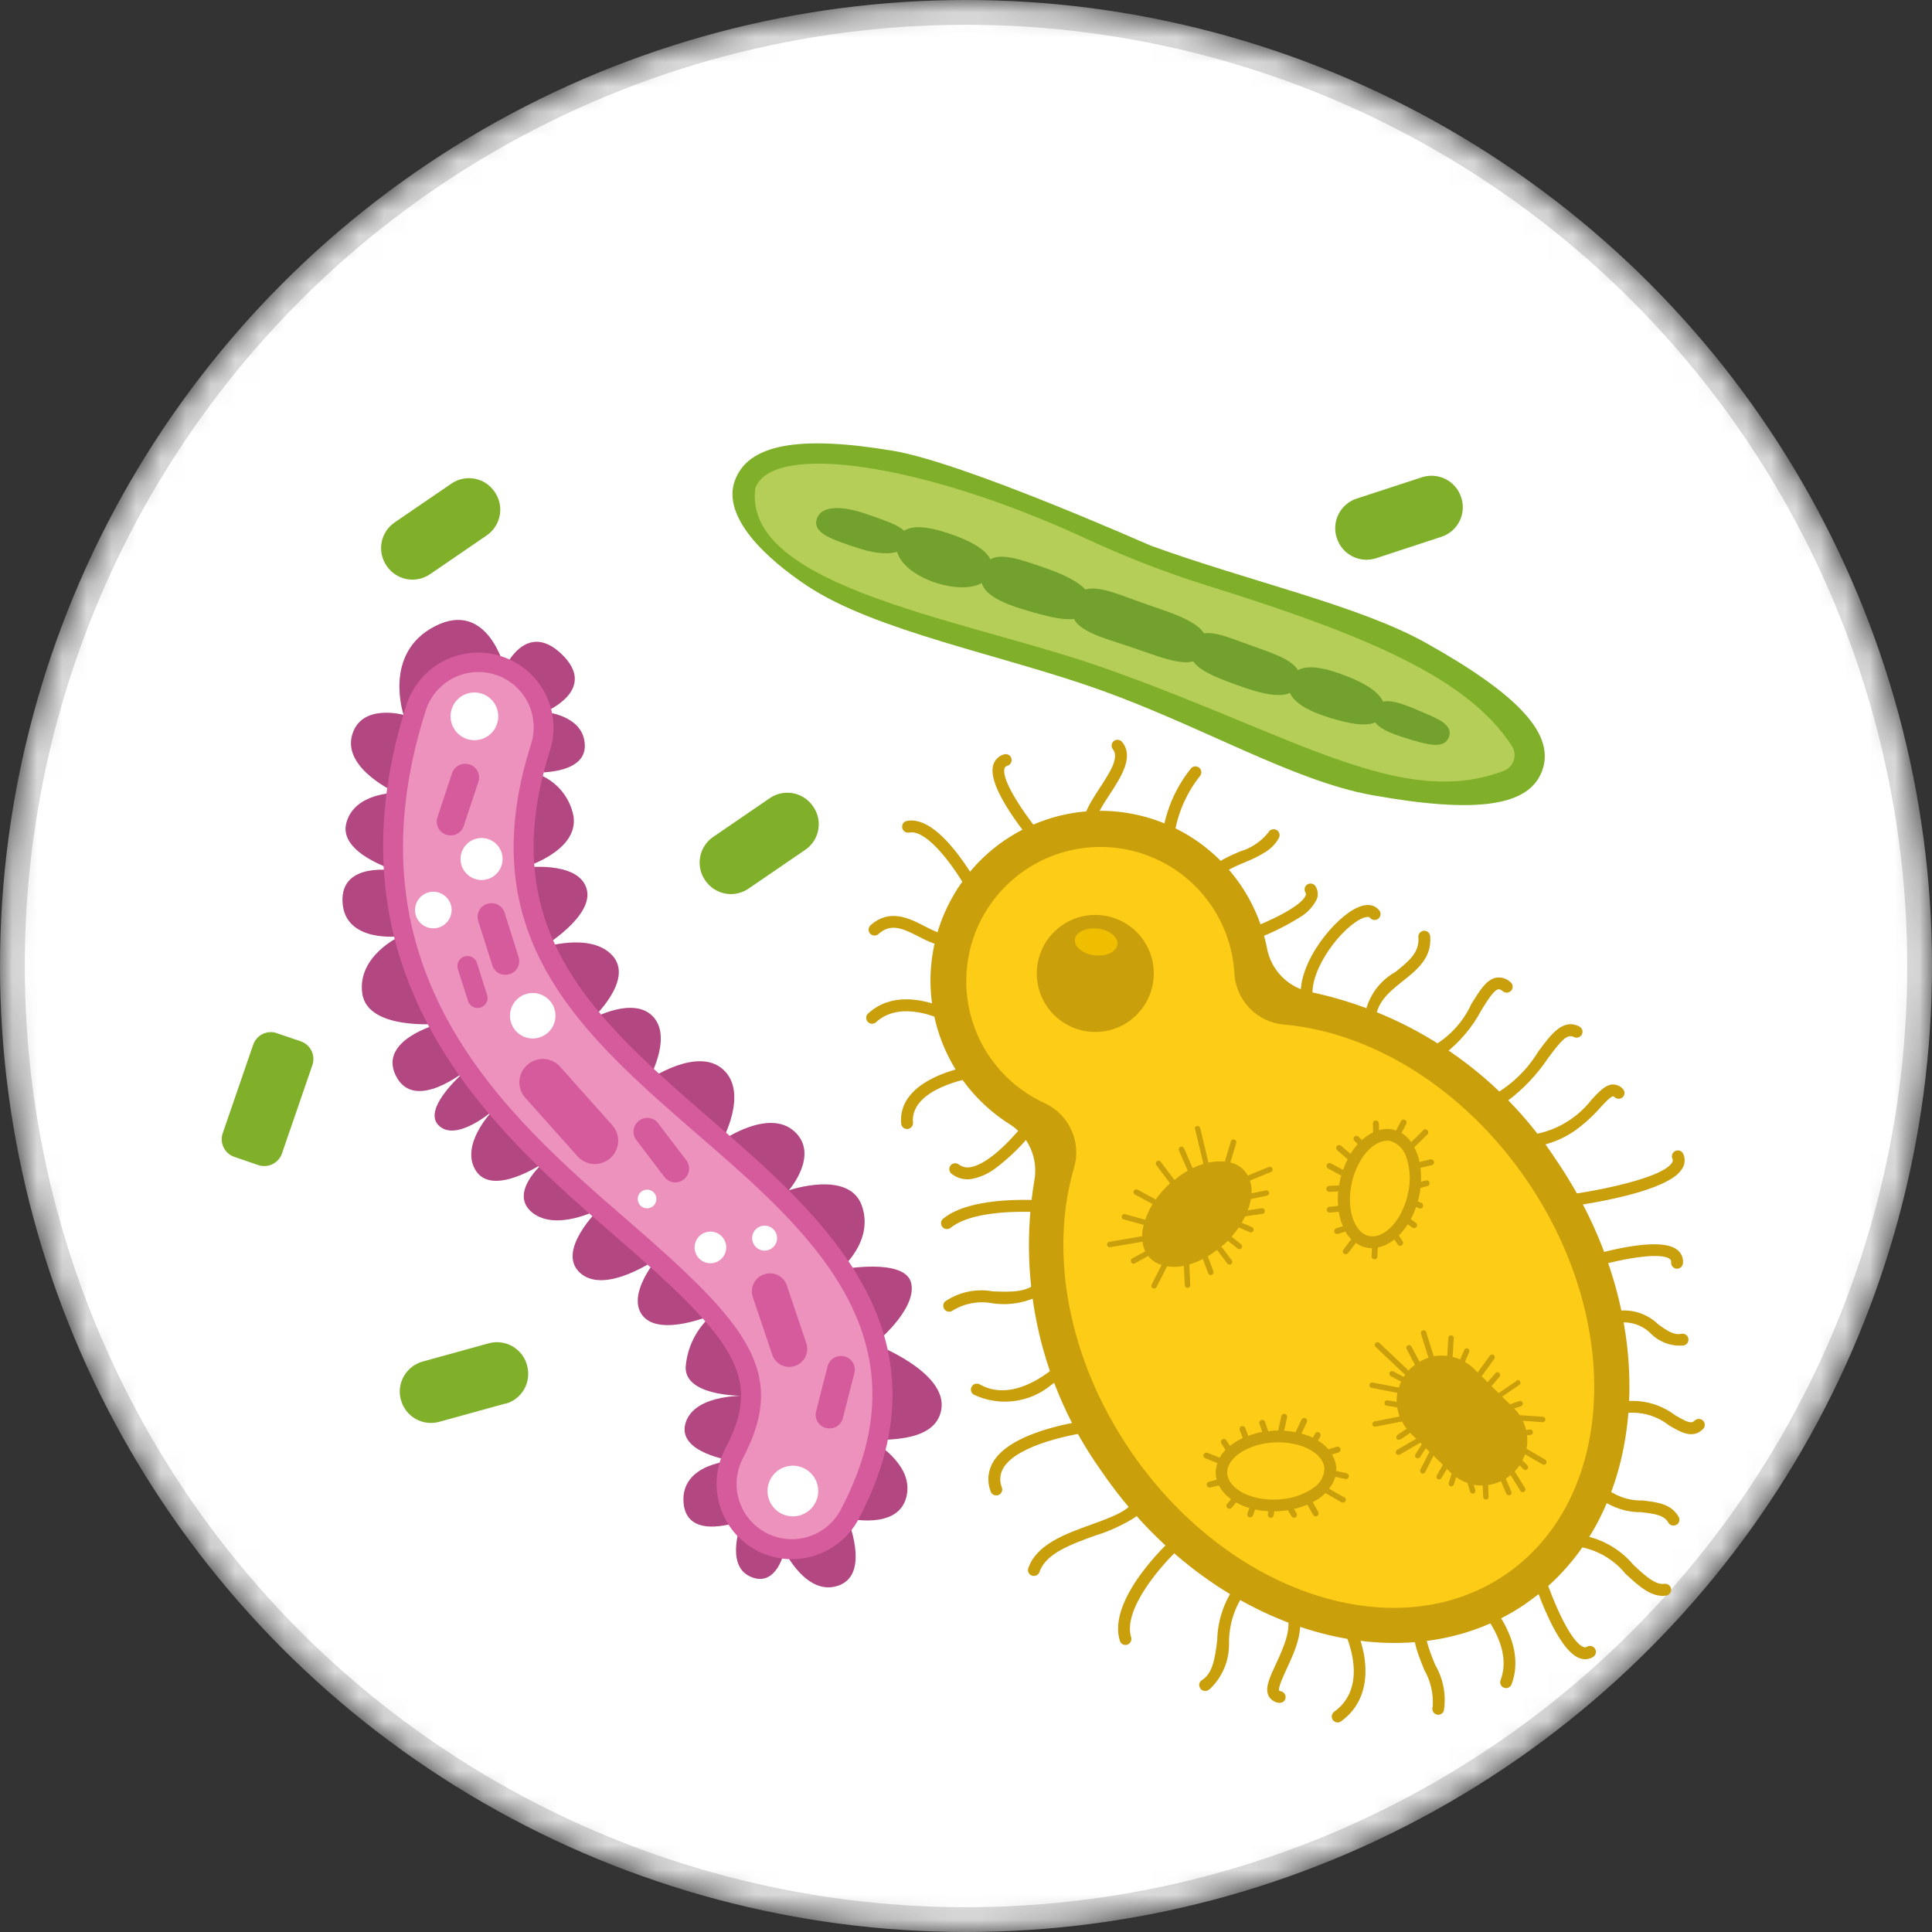 <svg xmlns="http://www.w3.org/2000/svg" width="78" height="78" viewBox="0 0 78 78" fill="none"><rect x="0" y="0" width="78" height="78" fill="#333333" stroke="none"/><mask id="mask0_520_168539" style="mask-type:alpha" maskUnits="userSpaceOnUse" x="0" y="0" width="78" height="78"><circle cx="39" cy="39" r="39" fill="#C4C4C4"></circle></mask><g mask="url(#mask0_520_168539)"><circle cx="39" cy="39" r="38.5" fill="white" stroke="#D9D9D9"></circle><path d="M19.651 21.615L17.359 23.184C17.084 23.371 16.747 23.441 16.42 23.38C16.094 23.318 15.805 23.13 15.617 22.856L15.602 22.834C15.415 22.559 15.345 22.221 15.407 21.894C15.469 21.568 15.658 21.279 15.932 21.092L18.224 19.525C18.359 19.431 18.512 19.366 18.672 19.332C18.833 19.298 18.999 19.296 19.161 19.326C19.322 19.356 19.477 19.417 19.614 19.507C19.752 19.597 19.871 19.713 19.964 19.848L19.977 19.868C20.166 20.143 20.237 20.481 20.176 20.809C20.115 21.136 19.926 21.426 19.651 21.615Z" fill="#80B029"></path><path d="M32.509 34.31L30.22 35.877C29.946 36.065 29.608 36.137 29.282 36.076C28.955 36.015 28.666 35.827 28.478 35.553L28.464 35.533C28.276 35.259 28.205 34.922 28.267 34.595C28.328 34.268 28.516 33.979 28.79 33.791L31.08 32.222C31.354 32.035 31.692 31.964 32.019 32.026C32.345 32.087 32.634 32.276 32.822 32.55L32.837 32.57C32.93 32.706 32.995 32.858 33.029 33.02C33.063 33.18 33.065 33.346 33.034 33.508C33.004 33.67 32.942 33.824 32.852 33.961C32.762 34.099 32.645 34.217 32.509 34.31Z" fill="#80B029"></path><path d="M58.194 21.672L55.556 22.537C55.4 22.588 55.235 22.608 55.071 22.595C54.907 22.582 54.747 22.537 54.6 22.463C54.453 22.388 54.322 22.286 54.215 22.161C54.108 22.036 54.027 21.891 53.976 21.734L53.967 21.712C53.864 21.396 53.891 21.053 54.041 20.756C54.191 20.46 54.452 20.235 54.767 20.131L57.405 19.269C57.72 19.166 58.063 19.192 58.36 19.341C58.656 19.49 58.882 19.75 58.987 20.065L58.996 20.092C59.099 20.408 59.072 20.752 58.922 21.048C58.771 21.344 58.509 21.568 58.194 21.672Z" fill="#80B029"></path><path d="M20.409 56.664L17.735 57.402C17.577 57.446 17.411 57.459 17.248 57.439C17.084 57.419 16.926 57.368 16.783 57.287C16.639 57.206 16.513 57.097 16.412 56.968C16.31 56.838 16.235 56.69 16.191 56.531L16.182 56.507C16.097 56.188 16.141 55.848 16.305 55.561C16.468 55.274 16.738 55.062 17.055 54.972L19.731 54.233C20.051 54.144 20.393 54.187 20.682 54.35C20.971 54.513 21.184 54.784 21.274 55.103L21.28 55.13C21.369 55.45 21.328 55.792 21.165 56.081C21.002 56.371 20.731 56.584 20.411 56.673L20.409 56.664Z" fill="#80B029"></path><path d="M11.178 41.714L12.144 42.041C12.333 42.107 12.489 42.244 12.577 42.424C12.664 42.604 12.677 42.811 12.612 43.001L11.384 46.569C11.318 46.758 11.18 46.913 11.001 47.001C10.821 47.088 10.614 47.101 10.425 47.037L9.461 46.707C9.367 46.675 9.28 46.624 9.206 46.559C9.132 46.493 9.071 46.414 9.027 46.325C8.984 46.235 8.958 46.139 8.953 46.04C8.947 45.941 8.96 45.841 8.993 45.748L10.221 42.179C10.253 42.086 10.303 41.999 10.369 41.925C10.434 41.85 10.514 41.79 10.603 41.746C10.692 41.703 10.789 41.677 10.888 41.671C10.987 41.665 11.086 41.679 11.18 41.712" fill="#80B029"></path><path d="M34.05 49.925L32.958 52.478C32.826 52.782 32.579 53.021 32.272 53.144C31.964 53.267 31.62 53.264 31.315 53.135L31.291 53.123C31.14 53.059 31.003 52.965 30.889 52.847C30.774 52.73 30.683 52.591 30.623 52.438C30.562 52.285 30.531 52.123 30.533 51.958C30.535 51.794 30.57 51.632 30.634 51.481L31.721 48.923C31.786 48.773 31.88 48.636 31.998 48.521C32.115 48.407 32.254 48.316 32.407 48.255C32.559 48.194 32.722 48.164 32.886 48.166C33.051 48.168 33.213 48.203 33.364 48.267L33.386 48.278C33.691 48.409 33.931 48.655 34.055 48.963C34.178 49.271 34.175 49.616 34.044 49.921L34.05 49.925Z" fill="#80B029"></path><path d="M20.371 26.981C20.371 26.981 21.216 25.038 22.652 26.387C24.208 27.85 21.996 28.746 21.996 28.746C21.996 28.746 23.579 28.864 23.611 30.089C23.644 31.314 21.515 31.188 21.515 31.188C21.93 31.299 22.304 31.525 22.595 31.841C22.886 32.156 23.081 32.548 23.157 32.97C23.352 34.391 21.118 35.034 21.118 35.034C21.118 35.034 23.306 34.726 23.675 35.854C24.045 36.983 21.858 38.272 21.858 38.272C21.858 38.272 23.84 37.601 24.728 38.582C25.616 39.564 23.906 41.13 23.906 41.13C23.906 41.13 25.579 40.194 26.37 41.048C27.161 41.901 26.178 43.6 26.178 43.6C26.178 43.6 28.14 42.237 29.189 43.173C30.237 44.108 29.153 46.05 29.153 46.05C29.153 46.05 31.023 44.735 32.066 45.673C33.108 46.61 31.848 48.056 31.848 48.056C31.848 48.056 34.278 47.218 34.794 48.674C35.309 50.131 33.914 51.259 33.914 51.259C33.914 51.259 36.569 50.747 36.791 51.819C37.013 52.892 35.302 54.262 35.302 54.262C35.302 54.262 38.243 55.375 38.006 56.891C37.769 58.407 35.237 58.023 35.344 58.194C35.451 58.365 36.953 59.213 36.576 60.496C36.199 61.778 34.207 61.298 34.207 61.298C34.207 61.298 35.162 63.536 33.865 64.009C32.569 64.482 31.671 62.613 31.671 62.613C31.671 62.613 31.357 64.129 30.293 63.652C29.229 63.176 29.958 61.39 29.958 61.39C29.958 61.39 27.726 62.271 27.597 60.671C27.469 59.071 29.572 58.975 29.572 58.975C29.572 58.975 27.3 58.665 27.681 57.441C28.063 56.217 30.261 56.354 30.261 56.354C30.261 56.354 27.668 56.465 27.681 55.203C27.711 54.798 27.82 54.402 28.004 54.039C28.187 53.676 28.441 53.353 28.75 53.089C28.75 53.089 26.682 53.975 25.965 53.14C25.25 52.304 26.527 50.815 26.527 50.815C26.527 50.815 24.445 52.285 23.433 51.402C22.42 50.518 24.177 48.824 24.177 48.824C24.177 48.824 22.451 49.735 21.486 48.952C20.521 48.169 21.914 46.97 21.914 46.97C21.914 46.97 19.912 48.319 19.223 47.28C18.534 46.24 19.875 44.858 19.875 44.858C19.875 44.858 18.41 46.136 17.707 45.433C17.005 44.73 18.827 43.203 18.827 43.203C18.827 43.203 16.749 44.929 15.991 43.449C15.233 41.969 17.731 41.332 17.731 41.332C17.731 41.332 14.828 41.616 14.624 40.1C14.421 38.584 16.155 37.798 16.155 37.798C16.155 37.798 13.908 38.095 13.828 36.41C13.748 34.726 16.027 35.163 16.027 35.163C16.027 35.163 13.655 34.476 13.981 33.23C14.307 31.985 16.005 32.009 16.005 32.009C16.005 32.009 13.868 31.064 14.205 29.717C14.542 28.37 16.295 28.862 16.295 28.862C16.295 28.862 15.437 26.363 17.569 25.278C19.701 24.192 20.378 26.99 20.378 26.99" fill="#B24781"></path><path d="M30.968 61.904L30.928 61.884C30.406 61.608 30.013 61.137 29.838 60.572C29.663 60.008 29.718 59.397 29.993 58.874C31.834 55.377 30.172 53.457 25.318 49.252C20.464 45.048 13.828 39.279 17.179 28.714C17.351 28.148 17.741 27.674 18.262 27.395C18.783 27.116 19.394 27.055 19.96 27.226C20.526 27.397 21.001 27.786 21.281 28.306C21.561 28.827 21.623 29.438 21.453 30.004L21.433 30.064C18.968 37.832 23.474 41.738 28.247 45.874C32.635 49.678 37.615 53.987 33.945 60.949C33.673 61.466 33.209 61.857 32.652 62.035C32.095 62.214 31.491 62.167 30.968 61.904Z" fill="#B4CE57"></path><path d="M30.605 62.628L30.556 62.604C29.843 62.227 29.308 61.584 29.068 60.813C28.828 60.043 28.904 59.209 29.277 58.494C30.791 55.617 29.747 54.154 24.788 49.863C20.052 45.754 12.89 39.547 16.404 28.471C16.524 28.091 16.718 27.737 16.975 27.432C17.232 27.126 17.547 26.874 17.901 26.69C18.256 26.506 18.643 26.393 19.041 26.359C19.439 26.325 19.84 26.369 20.22 26.489C20.374 26.539 20.523 26.6 20.668 26.672C21.316 26.994 21.828 27.539 22.109 28.206C22.39 28.873 22.424 29.619 22.202 30.309C19.901 37.568 24.009 41.134 28.777 45.264C33.165 49.067 38.627 53.802 34.664 61.331C34.288 62.033 33.654 62.561 32.896 62.803C32.138 63.045 31.315 62.982 30.603 62.628" fill="#D55B9C"></path><path d="M30.968 61.904L30.928 61.884C30.406 61.608 30.013 61.137 29.838 60.572C29.663 60.008 29.718 59.397 29.993 58.874C31.834 55.377 30.172 53.457 25.318 49.252C20.464 45.048 13.828 39.279 17.179 28.714C17.351 28.148 17.741 27.674 18.262 27.395C18.783 27.116 19.394 27.055 19.96 27.226C20.526 27.397 21.001 27.786 21.281 28.306C21.561 28.827 21.623 29.438 21.453 30.004L21.433 30.064C18.968 37.832 23.474 41.738 28.247 45.874C32.635 49.678 37.615 53.987 33.945 60.949C33.673 61.466 33.209 61.857 32.652 62.035C32.095 62.214 31.491 62.167 30.968 61.904Z" fill="#EC92BD"></path><path d="M18.02 33.697H18.009C17.871 33.651 17.756 33.551 17.691 33.42C17.625 33.289 17.614 33.138 17.659 32.999L18.25 31.215C18.298 31.075 18.398 30.96 18.53 30.894C18.662 30.829 18.814 30.818 18.954 30.864H18.965C19.104 30.912 19.219 31.012 19.284 31.144C19.349 31.276 19.36 31.428 19.313 31.568L18.721 33.349C18.698 33.418 18.662 33.482 18.615 33.537C18.567 33.592 18.509 33.637 18.445 33.669C18.38 33.702 18.309 33.721 18.237 33.727C18.164 33.732 18.092 33.723 18.023 33.7" fill="#D55B9C"></path><path d="M20.578 39.329H20.567C20.498 39.351 20.425 39.359 20.353 39.353C20.281 39.347 20.211 39.327 20.146 39.293C20.082 39.26 20.025 39.214 19.978 39.159C19.932 39.103 19.897 39.039 19.875 38.97L19.307 37.18C19.264 37.04 19.277 36.889 19.345 36.76C19.413 36.63 19.53 36.532 19.669 36.489H19.68C19.749 36.467 19.822 36.459 19.894 36.465C19.966 36.471 20.036 36.491 20.1 36.525C20.165 36.558 20.222 36.604 20.268 36.659C20.315 36.714 20.35 36.779 20.372 36.847L20.937 38.638C20.959 38.707 20.967 38.779 20.961 38.851C20.954 38.923 20.934 38.993 20.901 39.058C20.867 39.122 20.822 39.179 20.766 39.225C20.711 39.272 20.647 39.307 20.578 39.329Z" fill="#D55B9C"></path><path d="M27.606 47.617L27.597 47.624C27.481 47.712 27.334 47.751 27.19 47.731C27.045 47.711 26.914 47.635 26.826 47.52L25.689 46.025C25.6 45.909 25.561 45.762 25.581 45.617C25.6 45.472 25.675 45.341 25.791 45.252L25.8 45.245C25.858 45.201 25.923 45.168 25.993 45.15C26.063 45.131 26.136 45.126 26.208 45.136C26.279 45.145 26.349 45.169 26.411 45.206C26.473 45.243 26.528 45.292 26.571 45.35L27.708 46.843C27.797 46.96 27.835 47.106 27.816 47.251C27.796 47.396 27.72 47.528 27.604 47.617" fill="#D55B9C"></path><path d="M33.356 57.652H33.346C33.204 57.615 33.082 57.524 33.007 57.398C32.932 57.272 32.911 57.122 32.947 56.98L33.412 55.16C33.449 55.019 33.54 54.898 33.666 54.823C33.792 54.749 33.942 54.727 34.083 54.763H34.095C34.165 54.781 34.231 54.812 34.29 54.856C34.348 54.899 34.397 54.954 34.434 55.016C34.471 55.079 34.495 55.148 34.506 55.22C34.516 55.291 34.512 55.365 34.494 55.435L34.028 57.253C34.011 57.323 33.979 57.389 33.936 57.447C33.893 57.505 33.839 57.554 33.776 57.591C33.714 57.628 33.645 57.653 33.574 57.663C33.502 57.673 33.429 57.669 33.359 57.652H33.356Z" fill="#D55B9C"></path><path d="M19.406 40.678H19.399C19.298 40.709 19.188 40.7 19.094 40.651C18.999 40.602 18.928 40.517 18.896 40.416L18.484 39.12C18.453 39.018 18.463 38.908 18.512 38.814C18.561 38.72 18.645 38.649 18.746 38.616H18.755C18.855 38.585 18.964 38.594 19.058 38.642C19.151 38.689 19.222 38.772 19.255 38.872L19.665 40.17C19.681 40.22 19.688 40.273 19.684 40.325C19.68 40.377 19.665 40.428 19.642 40.474C19.618 40.521 19.585 40.562 19.545 40.596C19.505 40.63 19.459 40.656 19.41 40.672L19.406 40.678Z" fill="#D55B9C"></path><path d="M24.65 46.745L24.635 46.759C24.544 46.84 24.437 46.903 24.322 46.944C24.206 46.984 24.084 47.002 23.962 46.995C23.84 46.988 23.721 46.957 23.61 46.904C23.5 46.851 23.401 46.777 23.32 46.686L21.203 44.316C21.039 44.132 20.955 43.89 20.969 43.644C20.983 43.398 21.093 43.167 21.277 43.002L21.292 42.99C21.476 42.826 21.717 42.74 21.964 42.753C22.21 42.766 22.441 42.876 22.607 43.059L24.721 45.431C24.802 45.522 24.866 45.629 24.906 45.744C24.947 45.859 24.964 45.981 24.957 46.103C24.95 46.225 24.92 46.345 24.866 46.455C24.814 46.565 24.739 46.664 24.648 46.745H24.65Z" fill="#D55B9C"></path><path d="M32.105 55.143L32.09 55.148C31.909 55.208 31.711 55.195 31.54 55.109C31.368 55.024 31.238 54.875 31.177 54.694L30.394 52.366C30.332 52.185 30.345 51.987 30.429 51.816C30.513 51.644 30.661 51.513 30.842 51.451L30.857 51.447C31.037 51.385 31.235 51.398 31.405 51.482C31.576 51.566 31.707 51.714 31.768 51.894V51.901L32.553 54.23C32.613 54.411 32.6 54.608 32.517 54.779C32.433 54.95 32.285 55.081 32.105 55.143Z" fill="#D55B9C"></path><path d="M29.251 50.652C29.194 50.764 29.105 50.857 28.995 50.919C28.885 50.981 28.759 51.009 28.633 50.999C28.508 50.99 28.387 50.944 28.288 50.866C28.188 50.788 28.114 50.683 28.074 50.563C28.035 50.443 28.031 50.315 28.065 50.193C28.098 50.071 28.167 49.962 28.262 49.879C28.357 49.797 28.475 49.744 28.6 49.728C28.725 49.712 28.852 49.733 28.965 49.789C29.041 49.827 29.109 49.879 29.164 49.943C29.219 50.007 29.262 50.081 29.288 50.161C29.315 50.241 29.325 50.326 29.319 50.41C29.312 50.494 29.29 50.576 29.251 50.652Z" fill="white"></path><path d="M31.319 50.212C31.275 50.301 31.205 50.375 31.118 50.424C31.031 50.474 30.932 50.496 30.832 50.489C30.733 50.481 30.638 50.445 30.559 50.384C30.481 50.322 30.422 50.239 30.391 50.145C30.359 50.05 30.357 49.948 30.383 49.852C30.41 49.756 30.464 49.67 30.54 49.605C30.615 49.54 30.708 49.498 30.807 49.486C30.906 49.474 31.007 49.491 31.096 49.536C31.215 49.596 31.305 49.701 31.347 49.828C31.389 49.955 31.379 50.093 31.319 50.212Z" fill="white"></path><path d="M32.926 60.654C32.835 60.835 32.693 60.985 32.517 61.085C32.341 61.186 32.139 61.232 31.937 61.217C31.735 61.203 31.542 61.129 31.382 61.004C31.223 60.88 31.103 60.711 31.039 60.519C30.976 60.327 30.97 60.12 31.024 59.925C31.078 59.73 31.189 59.555 31.342 59.422C31.495 59.29 31.684 59.206 31.885 59.181C32.086 59.157 32.29 59.192 32.471 59.283C32.591 59.343 32.698 59.427 32.785 59.528C32.873 59.629 32.94 59.747 32.982 59.874C33.025 60.002 33.041 60.136 33.032 60.27C33.022 60.403 32.986 60.534 32.926 60.654Z" fill="white"></path><path d="M26.462 48.574C26.429 48.641 26.377 48.696 26.312 48.734C26.247 48.771 26.173 48.788 26.099 48.783C26.024 48.778 25.953 48.751 25.894 48.705C25.835 48.66 25.791 48.598 25.767 48.527C25.743 48.456 25.741 48.38 25.76 48.308C25.779 48.236 25.82 48.172 25.876 48.123C25.932 48.073 26.002 48.042 26.076 48.032C26.149 48.023 26.225 48.035 26.291 48.068H26.296C26.34 48.091 26.378 48.121 26.41 48.158C26.442 48.196 26.466 48.239 26.482 48.285C26.497 48.332 26.503 48.381 26.499 48.43C26.495 48.478 26.482 48.526 26.46 48.57L26.462 48.574Z" fill="white"></path><path d="M22.329 41.42C22.247 41.582 22.119 41.716 21.962 41.806C21.804 41.896 21.623 41.937 21.442 41.924C21.261 41.911 21.088 41.844 20.944 41.733C20.801 41.621 20.694 41.47 20.637 41.298C20.579 41.125 20.575 40.94 20.623 40.765C20.671 40.59 20.77 40.433 20.907 40.314C21.044 40.195 21.213 40.12 21.393 40.097C21.574 40.074 21.756 40.106 21.919 40.187C22.027 40.241 22.123 40.315 22.202 40.407C22.282 40.498 22.342 40.603 22.38 40.718C22.418 40.833 22.433 40.953 22.424 41.074C22.416 41.194 22.383 41.312 22.329 41.42Z" fill="white"></path><path d="M18.233 36.743C18.232 36.938 18.154 37.126 18.015 37.264C17.877 37.402 17.689 37.479 17.493 37.479C17.297 37.478 17.11 37.401 16.972 37.262C16.834 37.124 16.756 36.936 16.756 36.74C16.756 36.545 16.834 36.357 16.972 36.219C17.11 36.08 17.297 36.002 17.493 36.002C17.689 36.002 17.877 36.079 18.015 36.217C18.154 36.355 18.232 36.542 18.233 36.738V36.743Z" fill="white"></path><path d="M20.201 35.059C20.126 35.21 20.008 35.334 19.862 35.417C19.716 35.501 19.549 35.539 19.381 35.527C19.214 35.515 19.053 35.453 18.921 35.35C18.788 35.247 18.689 35.107 18.636 34.948C18.584 34.788 18.579 34.617 18.624 34.455C18.668 34.293 18.76 34.148 18.887 34.038C19.014 33.928 19.171 33.859 19.338 33.838C19.505 33.818 19.674 33.847 19.823 33.923C20.024 34.023 20.177 34.2 20.247 34.413C20.318 34.626 20.301 34.859 20.201 35.059Z" fill="white"></path><path d="M20.016 29.351C19.931 29.522 19.797 29.663 19.631 29.758C19.466 29.852 19.276 29.895 19.086 29.882C18.895 29.868 18.714 29.798 18.563 29.681C18.413 29.565 18.3 29.406 18.24 29.225C18.18 29.044 18.174 28.849 18.225 28.666C18.275 28.482 18.379 28.317 18.523 28.192C18.667 28.067 18.845 27.988 19.034 27.965C19.223 27.941 19.415 27.974 19.585 28.059C19.698 28.116 19.799 28.194 19.882 28.29C19.965 28.385 20.028 28.496 20.067 28.616C20.107 28.736 20.123 28.863 20.114 28.989C20.105 29.115 20.071 29.238 20.014 29.351" fill="white"></path><path d="M61.588 64.754C56.521 68.206 48.839 65.802 44.461 59.383C43.263 57.705 42.407 55.807 41.943 53.798C41.479 51.788 41.416 49.707 41.757 47.673C41.841 47.231 41.788 46.775 41.606 46.364C41.424 45.953 41.121 45.606 40.738 45.372C39.781 44.762 38.991 43.925 38.438 42.935C37.884 41.945 37.585 40.833 37.567 39.699C37.549 38.565 37.813 37.444 38.335 36.437C38.856 35.43 39.62 34.568 40.556 33.928C41.493 33.289 42.574 32.892 43.702 32.772C44.829 32.653 45.969 32.816 47.019 33.245C48.069 33.675 48.995 34.358 49.716 35.234C50.437 36.11 50.929 37.151 51.148 38.263C51.227 38.706 51.44 39.115 51.756 39.435C52.073 39.754 52.479 39.97 52.922 40.053C54.94 40.478 56.854 41.297 58.555 42.462C60.256 43.627 61.711 45.117 62.836 46.845C67.212 53.262 66.653 61.294 61.588 64.749" fill="#CA9F0C"></path><path d="M49.837 39.321C49.786 38.361 49.48 37.432 48.951 36.63C48.422 35.827 47.689 35.179 46.827 34.754C45.965 34.328 45.006 34.139 44.047 34.207C43.088 34.274 42.164 34.596 41.371 35.139C40.577 35.681 39.942 36.425 39.531 37.294C39.12 38.163 38.947 39.126 39.031 40.083C39.115 41.041 39.452 41.959 40.008 42.743C40.564 43.527 41.319 44.15 42.195 44.546C42.67 44.771 43.05 45.159 43.263 45.641C43.476 46.122 43.509 46.664 43.356 47.167C42.363 50.552 43.097 54.847 45.643 58.58C49.582 64.352 56.356 66.586 60.776 63.572C65.196 60.557 65.583 53.434 61.647 47.661C59.1 43.929 55.367 41.677 51.854 41.367C51.328 41.325 50.834 41.095 50.464 40.719C50.094 40.344 49.871 39.847 49.837 39.321" fill="#FDCC16"></path><path d="M52.938 40.687C52.916 40.7 52.892 40.712 52.867 40.72C52.806 40.737 52.741 40.729 52.686 40.698C52.631 40.667 52.59 40.615 52.573 40.554C52.189 39.178 53.701 37.24 54.663 36.711C55.238 36.391 55.532 36.583 55.66 36.726C55.707 36.77 55.734 36.83 55.737 36.894C55.739 36.958 55.716 37.02 55.672 37.066C55.629 37.113 55.569 37.141 55.505 37.143C55.441 37.145 55.379 37.122 55.332 37.079L55.317 37.063L55.303 37.045C55.252 36.99 55.088 37.021 54.891 37.127C53.986 37.626 52.739 39.373 53.031 40.428C53.044 40.475 53.042 40.526 53.026 40.572C53.009 40.618 52.979 40.659 52.938 40.687Z" fill="#CA9F0C"></path><path d="M55.435 41.69C55.401 41.712 55.362 41.726 55.322 41.73C55.259 41.735 55.198 41.715 55.15 41.675C55.102 41.634 55.072 41.577 55.066 41.515C55.046 41.056 55.154 40.599 55.378 40.198C55.602 39.796 55.934 39.465 56.336 39.241C56.861 38.82 57.316 38.459 57.264 37.843C57.261 37.811 57.264 37.779 57.273 37.748C57.282 37.717 57.297 37.689 57.317 37.664C57.337 37.639 57.362 37.619 57.391 37.604C57.419 37.589 57.45 37.58 57.482 37.577C57.514 37.574 57.546 37.578 57.576 37.588C57.607 37.598 57.635 37.614 57.659 37.635C57.683 37.656 57.703 37.682 57.717 37.71C57.731 37.739 57.739 37.77 57.741 37.802C57.814 38.669 57.216 39.15 56.635 39.609C56.027 40.094 55.453 40.553 55.542 41.463C55.547 41.507 55.539 41.551 55.521 41.59C55.502 41.63 55.474 41.664 55.438 41.689" fill="#CA9F0C"></path><path d="M58.344 42.53C58.112 42.691 57.855 42.813 57.584 42.891C57.524 42.914 57.459 42.912 57.401 42.886C57.343 42.861 57.298 42.813 57.275 42.754C57.253 42.694 57.255 42.629 57.281 42.571C57.306 42.513 57.354 42.467 57.413 42.444L57.437 42.437L57.45 42.433C58.314 42.067 59.01 41.391 59.401 40.538C59.745 39.979 60.017 39.54 60.411 39.47C60.511 39.456 60.613 39.464 60.71 39.494C60.806 39.523 60.895 39.574 60.97 39.642C61.022 39.679 61.057 39.735 61.067 39.797C61.078 39.86 61.063 39.924 61.027 39.976C60.99 40.027 60.934 40.062 60.872 40.073C60.809 40.084 60.745 40.069 60.693 40.032C60.689 40.028 60.682 40.023 60.677 40.019L60.668 40.012C60.562 39.931 60.509 39.937 60.494 39.94C60.31 39.97 60.053 40.387 59.808 40.783C59.449 41.462 58.949 42.057 58.344 42.53Z" fill="#CA9F0C"></path><path d="M60.852 44.456C60.563 44.657 60.247 44.814 59.914 44.924C59.884 44.935 59.852 44.939 59.821 44.937C59.79 44.935 59.759 44.927 59.731 44.914C59.674 44.886 59.63 44.837 59.609 44.777C59.588 44.717 59.592 44.651 59.62 44.594C59.647 44.537 59.696 44.493 59.756 44.472H59.765C60.74 44.061 61.56 43.353 62.108 42.449C62.619 41.753 63.108 41.097 63.77 41.447C63.824 41.478 63.863 41.528 63.881 41.587C63.898 41.647 63.892 41.711 63.863 41.765C63.834 41.82 63.785 41.861 63.727 41.881C63.668 41.901 63.604 41.897 63.548 41.87C63.272 41.724 63.025 42.008 62.489 42.735C62.044 43.397 61.489 43.98 60.849 44.456" fill="#CA9F0C"></path><path d="M63.562 45.663C62.928 46.097 62.177 46.33 61.408 46.33C61.346 46.328 61.288 46.302 61.245 46.258C61.202 46.214 61.178 46.155 61.177 46.093C61.176 46.032 61.199 45.972 61.241 45.927C61.282 45.882 61.34 45.855 61.401 45.851C61.958 45.833 62.503 45.693 62.999 45.439C63.494 45.185 63.927 44.825 64.267 44.384C64.591 44.04 64.823 43.79 65.118 43.783C65.192 43.783 65.266 43.799 65.333 43.828C65.401 43.857 65.462 43.9 65.513 43.954C65.536 43.976 65.554 44.002 65.566 44.031C65.579 44.06 65.585 44.091 65.586 44.122C65.586 44.154 65.58 44.185 65.569 44.214C65.557 44.244 65.54 44.27 65.517 44.293C65.472 44.337 65.412 44.361 65.349 44.361C65.286 44.361 65.226 44.337 65.18 44.293C65.156 44.269 65.138 44.258 65.129 44.26C65.036 44.26 64.801 44.506 64.618 44.707C64.303 45.064 63.949 45.385 63.563 45.663" fill="#CA9F0C"></path><path d="M67.551 47.541C66.454 48.288 63.694 48.67 63.082 48.747C63.019 48.755 62.956 48.739 62.905 48.7C62.855 48.662 62.822 48.605 62.813 48.542C62.805 48.479 62.822 48.415 62.86 48.365C62.898 48.314 62.956 48.281 63.018 48.273C64.572 48.081 67.161 47.543 67.509 46.93C67.524 46.908 67.533 46.883 67.534 46.857C67.536 46.831 67.53 46.805 67.518 46.782C67.493 46.723 67.492 46.657 67.515 46.598C67.538 46.538 67.584 46.491 67.643 46.465C67.701 46.44 67.767 46.439 67.827 46.462C67.886 46.485 67.934 46.531 67.959 46.59C68.001 46.681 68.019 46.782 68.013 46.882C68.007 46.982 67.978 47.079 67.926 47.165C67.831 47.316 67.703 47.444 67.551 47.54" fill="#CA9F0C"></path><path d="M67.842 51.179C67.797 51.21 67.743 51.225 67.689 51.221C67.626 51.216 67.567 51.186 67.526 51.139C67.484 51.091 67.463 51.028 67.467 50.965C67.472 50.941 67.47 50.915 67.462 50.892C67.453 50.868 67.438 50.848 67.418 50.832C67.028 50.517 65.294 50.858 64.186 51.2C64.127 51.215 64.064 51.206 64.011 51.176C63.958 51.146 63.919 51.096 63.901 51.038C63.883 50.979 63.888 50.916 63.915 50.862C63.942 50.807 63.989 50.765 64.046 50.743C64.532 50.595 66.987 49.877 67.715 50.458C67.796 50.521 67.86 50.604 67.9 50.699C67.941 50.794 67.956 50.898 67.946 51C67.943 51.036 67.931 51.071 67.913 51.102C67.895 51.133 67.871 51.16 67.842 51.18" fill="#CA9F0C"></path><path d="M68.065 54.283C68.038 54.302 68.007 54.315 67.974 54.32C67.736 54.342 67.497 54.313 67.272 54.234C67.047 54.154 66.842 54.028 66.67 53.862C66.446 53.627 66.154 53.47 65.835 53.413C65.516 53.355 65.187 53.401 64.895 53.542C64.868 53.557 64.837 53.566 64.806 53.568C64.775 53.571 64.743 53.568 64.713 53.558C64.684 53.549 64.656 53.533 64.632 53.513C64.608 53.493 64.588 53.468 64.574 53.441C64.559 53.413 64.55 53.383 64.548 53.351C64.545 53.32 64.549 53.289 64.558 53.259C64.567 53.229 64.583 53.201 64.603 53.177C64.623 53.153 64.648 53.133 64.675 53.119L64.696 53.108C65.064 52.928 65.478 52.866 65.882 52.931C66.286 52.997 66.66 53.185 66.952 53.471C67.329 53.742 67.575 53.91 67.885 53.849C67.947 53.837 68.011 53.85 68.063 53.885C68.115 53.92 68.152 53.975 68.164 54.036C68.174 54.082 68.169 54.13 68.151 54.173C68.134 54.217 68.103 54.254 68.065 54.28" fill="#CA9F0C"></path><path d="M68.64 57.791C68.249 58.057 67.817 57.8 67.392 57.552C67.027 57.262 66.585 57.086 66.121 57.044C65.656 57.002 65.19 57.097 64.778 57.317C64.722 57.346 64.656 57.351 64.596 57.332C64.536 57.313 64.485 57.27 64.456 57.214C64.427 57.157 64.422 57.092 64.441 57.031C64.46 56.971 64.503 56.921 64.559 56.892C65.042 56.635 65.588 56.522 66.132 56.566C66.677 56.609 67.198 56.808 67.634 57.138C68.121 57.423 68.283 57.49 68.418 57.354C68.464 57.311 68.525 57.286 68.588 57.286C68.651 57.286 68.712 57.311 68.757 57.354C68.802 57.4 68.827 57.461 68.827 57.524C68.827 57.588 68.802 57.649 68.757 57.694C68.721 57.73 68.682 57.762 68.64 57.791Z" fill="#CA9F0C"></path><path d="M67.701 61.547L67.685 61.556C67.658 61.572 67.628 61.583 67.597 61.588C67.566 61.593 67.534 61.591 67.504 61.584C67.473 61.576 67.445 61.562 67.419 61.543C67.394 61.525 67.373 61.501 67.357 61.474C67.182 61.17 66.827 61.117 66.264 61.052C65.851 61.056 65.442 60.966 65.068 60.788C64.694 60.611 64.365 60.352 64.105 60.029C64.067 59.98 64.049 59.916 64.057 59.853C64.065 59.791 64.097 59.734 64.147 59.695C64.197 59.656 64.26 59.639 64.323 59.646C64.386 59.654 64.443 59.687 64.482 59.737L64.491 59.748C64.712 60.015 64.991 60.229 65.307 60.373C65.623 60.517 65.968 60.588 66.315 60.579C66.883 60.643 67.466 60.706 67.769 61.235C67.8 61.286 67.81 61.347 67.798 61.405C67.786 61.463 67.753 61.515 67.706 61.55" fill="#CA9F0C"></path><path d="M67.367 64.38C67.337 64.401 67.302 64.415 67.265 64.42C66.665 64.502 66.159 64.032 65.622 63.534C65.124 62.925 64.411 62.53 63.63 62.43C63.599 62.432 63.567 62.428 63.538 62.417C63.508 62.407 63.48 62.391 63.457 62.37C63.433 62.349 63.414 62.324 63.4 62.295C63.386 62.267 63.378 62.236 63.376 62.205C63.374 62.174 63.379 62.142 63.389 62.112C63.399 62.083 63.415 62.055 63.436 62.032C63.457 62.008 63.483 61.989 63.511 61.975C63.539 61.961 63.57 61.953 63.602 61.951H63.63C64.535 62.043 65.368 62.485 65.951 63.183C66.421 63.62 66.826 63.995 67.201 63.944C67.254 63.938 67.308 63.949 67.354 63.977C67.4 64.005 67.435 64.048 67.454 64.098C67.473 64.148 67.474 64.203 67.458 64.254C67.442 64.305 67.409 64.35 67.365 64.38H67.367Z" fill="#CA9F0C"></path><path d="M64.31 66.898C64.303 66.905 64.295 66.911 64.286 66.914C64.202 66.958 64.11 66.983 64.016 66.986C63.921 66.989 63.827 66.972 63.741 66.934C62.841 66.566 62.014 64.092 61.928 63.811C61.918 63.781 61.914 63.75 61.917 63.719C61.919 63.688 61.928 63.657 61.942 63.63C61.956 63.602 61.976 63.577 62 63.557C62.023 63.536 62.051 63.521 62.081 63.512C62.11 63.502 62.142 63.498 62.173 63.501C62.204 63.503 62.234 63.512 62.262 63.526C62.29 63.54 62.315 63.56 62.335 63.584C62.355 63.607 62.371 63.635 62.38 63.665C62.7 64.642 63.397 66.276 63.92 66.489C63.943 66.501 63.967 66.507 63.992 66.507C64.017 66.507 64.042 66.501 64.064 66.489C64.091 66.472 64.121 66.46 64.153 66.454C64.184 66.449 64.216 66.45 64.248 66.457C64.279 66.465 64.308 66.478 64.334 66.497C64.36 66.516 64.381 66.54 64.398 66.567C64.414 66.595 64.425 66.625 64.43 66.656C64.434 66.688 64.432 66.72 64.424 66.751C64.416 66.782 64.402 66.811 64.382 66.836C64.363 66.862 64.338 66.883 64.31 66.898Z" fill="#CA9F0C"></path><path d="M60.939 68.112C60.898 68.141 60.848 68.155 60.797 68.153C60.746 68.152 60.697 68.134 60.658 68.103C60.618 68.071 60.589 68.028 60.575 67.979C60.562 67.93 60.564 67.878 60.582 67.831C61.118 66.424 59.718 64.93 59.702 64.914C59.659 64.87 59.634 64.81 59.634 64.749C59.633 64.687 59.657 64.627 59.699 64.582C59.742 64.537 59.8 64.511 59.862 64.508C59.924 64.505 59.984 64.527 60.03 64.568C60.035 64.574 60.04 64.58 60.046 64.586C60.11 64.655 61.668 66.312 61.026 67.999C61.009 68.044 60.979 68.084 60.939 68.112Z" fill="#CA9F0C"></path><path d="M58.2 69.187C58.158 69.216 58.108 69.23 58.057 69.229C58.006 69.227 57.957 69.209 57.917 69.177C57.877 69.145 57.849 69.102 57.836 69.053C57.822 69.004 57.825 68.951 57.843 68.904C57.878 68.382 57.758 67.862 57.498 67.408C57.2 66.668 56.89 65.909 57.231 65.386C57.265 65.333 57.319 65.295 57.381 65.281C57.443 65.267 57.508 65.279 57.561 65.312C57.615 65.346 57.652 65.4 57.666 65.462C57.68 65.524 57.669 65.589 57.635 65.642C57.431 65.957 57.704 66.629 57.946 67.222C58.272 67.78 58.394 68.433 58.291 69.071C58.275 69.118 58.244 69.159 58.203 69.186" fill="#CA9F0C"></path><path d="M54.142 69.496C54.116 69.514 54.087 69.527 54.057 69.534C54.026 69.541 53.994 69.542 53.964 69.536C53.933 69.531 53.903 69.52 53.877 69.503C53.85 69.486 53.827 69.464 53.809 69.439C53.791 69.413 53.778 69.384 53.772 69.354C53.765 69.323 53.764 69.291 53.769 69.261C53.775 69.23 53.786 69.2 53.803 69.174C53.819 69.147 53.841 69.124 53.867 69.106C55.469 67.949 54.137 65.568 54.123 65.542C54.098 65.488 54.094 65.427 54.112 65.371C54.13 65.314 54.168 65.267 54.22 65.237C54.271 65.207 54.331 65.198 54.389 65.21C54.447 65.223 54.498 65.257 54.532 65.305C55.078 66.264 55.699 68.368 54.142 69.496H54.142Z" fill="#CA9F0C"></path><path d="M48.836 68.197L48.78 68.233C48.727 68.266 48.664 68.277 48.602 68.263C48.541 68.25 48.488 68.212 48.455 68.159V68.155C48.438 68.13 48.426 68.103 48.42 68.074C48.413 68.045 48.413 68.015 48.418 67.986C48.424 67.956 48.435 67.928 48.451 67.903C48.467 67.879 48.488 67.857 48.513 67.84C48.519 67.835 48.526 67.831 48.533 67.827C48.965 67.55 49.051 66.943 49.142 66.233C49.158 65.294 49.512 64.393 50.14 63.695C50.184 63.653 50.243 63.629 50.305 63.629C50.367 63.629 50.426 63.653 50.47 63.695L50.474 63.702C50.496 63.724 50.513 63.751 50.524 63.78C50.535 63.81 50.541 63.841 50.54 63.872C50.539 63.903 50.532 63.934 50.52 63.963C50.507 63.991 50.489 64.017 50.466 64.039C49.923 64.664 49.623 65.463 49.619 66.291C49.632 66.646 49.569 67 49.435 67.329C49.3 67.657 49.097 67.953 48.839 68.197" fill="#CA9F0C"></path><path d="M51.799 68.708C51.773 68.726 51.743 68.739 51.713 68.745C51.682 68.752 51.65 68.752 51.619 68.746C51.536 68.735 51.456 68.705 51.387 68.657C51.318 68.61 51.261 68.547 51.22 68.474C51.054 68.159 51.26 67.724 51.515 67.175C51.834 66.483 52.235 65.623 51.883 65.013C51.855 64.956 51.852 64.891 51.872 64.831C51.893 64.771 51.937 64.722 51.994 64.694C52.045 64.669 52.104 64.663 52.16 64.678C52.215 64.693 52.263 64.728 52.295 64.776C52.772 65.602 52.295 66.63 51.947 67.375C51.812 67.666 51.588 68.153 51.643 68.257C51.663 68.27 51.684 68.278 51.707 68.28C51.738 68.286 51.768 68.297 51.794 68.314C51.821 68.332 51.843 68.354 51.861 68.38C51.879 68.406 51.892 68.435 51.898 68.466C51.904 68.497 51.905 68.528 51.899 68.559C51.894 68.59 51.882 68.62 51.865 68.646C51.848 68.672 51.825 68.695 51.799 68.712L51.799 68.708Z" fill="#CA9F0C"></path><path d="M45.571 66.369C45.552 66.383 45.53 66.394 45.507 66.401C45.478 66.41 45.446 66.413 45.415 66.41C45.384 66.407 45.354 66.398 45.326 66.384C45.299 66.369 45.274 66.349 45.255 66.325C45.235 66.301 45.22 66.273 45.211 66.243C44.69 64.565 47.183 62.26 47.292 62.163C47.339 62.121 47.401 62.099 47.464 62.102C47.527 62.104 47.587 62.131 47.631 62.176C47.652 62.199 47.669 62.226 47.679 62.256C47.69 62.285 47.694 62.316 47.693 62.348C47.692 62.379 47.684 62.41 47.671 62.438C47.657 62.466 47.639 62.492 47.615 62.513C46.953 63.12 45.314 64.949 45.667 66.103C45.681 66.152 45.68 66.204 45.663 66.252C45.646 66.3 45.614 66.341 45.572 66.369" fill="#CA9F0C"></path><path d="M45.69 61.342C45.229 61.617 44.736 61.836 44.223 61.993C43.237 62.35 42.21 62.718 41.965 63.474C41.941 63.533 41.895 63.58 41.837 63.605C41.779 63.631 41.713 63.632 41.654 63.609C41.599 63.588 41.554 63.548 41.528 63.496C41.501 63.444 41.495 63.384 41.51 63.328C41.83 62.352 43.013 61.927 44.061 61.55C45.333 61.093 45.915 60.814 45.741 60.236C45.726 60.176 45.734 60.112 45.764 60.058C45.795 60.004 45.845 59.963 45.904 59.946C45.964 59.928 46.028 59.934 46.083 59.962C46.138 59.991 46.18 60.039 46.2 60.098C46.275 60.333 46.265 60.586 46.171 60.813C46.078 61.041 45.907 61.228 45.689 61.342" fill="#CA9F0C"></path><path d="M44.316 57.748C44.284 57.77 44.246 57.784 44.207 57.788C43.389 57.877 41.126 58.307 40.53 59.233C40.452 59.351 40.404 59.485 40.389 59.625C40.373 59.765 40.391 59.906 40.442 60.038C40.455 60.066 40.462 60.097 40.463 60.129C40.464 60.16 40.458 60.191 40.447 60.22C40.436 60.25 40.419 60.276 40.398 60.299C40.376 60.322 40.35 60.34 40.322 60.353C40.293 60.366 40.261 60.374 40.23 60.375C40.198 60.376 40.166 60.371 40.137 60.359C40.107 60.348 40.08 60.331 40.056 60.31C40.033 60.288 40.015 60.262 40.002 60.233C40.002 60.224 39.995 60.215 39.993 60.206L39.986 60.189C39.913 59.989 39.887 59.776 39.911 59.565C39.936 59.354 40.009 59.151 40.126 58.974C40.968 57.666 44.026 57.325 44.154 57.312C44.207 57.307 44.26 57.319 44.305 57.348C44.349 57.376 44.384 57.418 44.402 57.468C44.42 57.518 44.422 57.573 44.406 57.623C44.389 57.674 44.357 57.718 44.314 57.748" fill="#CA9F0C"></path><path d="M42.448 55.908C42.017 56.268 41.491 56.497 40.933 56.566C40.375 56.636 39.809 56.543 39.303 56.3C39.25 56.264 39.214 56.209 39.202 56.147C39.19 56.085 39.203 56.02 39.239 55.968C39.271 55.918 39.32 55.883 39.376 55.868C39.433 55.853 39.493 55.859 39.545 55.886C41.143 56.804 42.992 54.833 43.01 54.811C43.054 54.768 43.113 54.743 43.175 54.742C43.237 54.741 43.297 54.764 43.343 54.807C43.388 54.849 43.416 54.907 43.42 54.968C43.424 55.03 43.404 55.091 43.364 55.139C43.087 55.426 42.781 55.683 42.451 55.906" fill="#CA9F0C"></path><path d="M41.998 52.291C41.407 52.599 40.734 52.714 40.074 52.619C39.527 52.513 38.96 52.612 38.483 52.898C38.434 52.939 38.372 52.96 38.309 52.956C38.246 52.953 38.186 52.925 38.143 52.879C38.101 52.832 38.078 52.77 38.081 52.707C38.083 52.644 38.111 52.585 38.157 52.542C38.723 52.159 39.417 52.013 40.089 52.136C40.821 52.163 41.512 52.191 41.936 51.708C41.956 51.684 41.98 51.665 42.008 51.651C42.035 51.637 42.066 51.628 42.096 51.626C42.127 51.623 42.158 51.627 42.188 51.637C42.217 51.646 42.245 51.661 42.268 51.682C42.292 51.702 42.311 51.727 42.325 51.755C42.339 51.783 42.348 51.813 42.35 51.844C42.352 51.875 42.348 51.907 42.338 51.936C42.328 51.966 42.313 51.993 42.292 52.017C42.207 52.12 42.108 52.212 41.998 52.289" fill="#CA9F0C"></path><path d="M42.416 48.915C42.371 48.947 42.316 48.961 42.261 48.958C42.232 48.958 39.466 48.702 38.38 49.569C38.331 49.608 38.268 49.627 38.205 49.62C38.142 49.613 38.084 49.582 38.044 49.532C38.005 49.483 37.986 49.42 37.993 49.357C38 49.294 38.032 49.236 38.081 49.197C39.296 48.21 42.182 48.47 42.3 48.479C42.363 48.485 42.421 48.515 42.462 48.564C42.502 48.612 42.522 48.675 42.516 48.738C42.513 48.773 42.502 48.807 42.485 48.837C42.468 48.868 42.444 48.895 42.416 48.915Z" fill="#CA9F0C"></path><path d="M40.16 47.189C39.883 47.394 39.563 47.533 39.224 47.599C39.083 47.622 38.938 47.615 38.799 47.579C38.66 47.543 38.531 47.479 38.418 47.39C38.393 47.371 38.372 47.347 38.357 47.319C38.341 47.292 38.331 47.262 38.327 47.23C38.323 47.199 38.325 47.167 38.334 47.137C38.342 47.107 38.356 47.078 38.376 47.053C38.416 47.004 38.473 46.972 38.536 46.965C38.599 46.957 38.663 46.975 38.713 47.014C38.776 47.062 38.848 47.096 38.925 47.115C39.002 47.134 39.082 47.137 39.16 47.124C39.963 47.014 41.062 45.75 41.419 45.27C41.457 45.219 41.514 45.185 41.576 45.176C41.639 45.167 41.703 45.183 41.754 45.221C41.805 45.259 41.839 45.316 41.848 45.378C41.857 45.441 41.841 45.505 41.803 45.556C41.336 46.175 40.782 46.725 40.16 47.189Z" fill="#CA9F0C"></path><path d="M36.753 45.542C36.72 45.566 36.68 45.58 36.638 45.581C36.576 45.586 36.514 45.566 36.466 45.526C36.418 45.485 36.388 45.427 36.382 45.365C36.223 43.523 39.068 43.059 39.188 43.041C39.251 43.033 39.314 43.049 39.364 43.086C39.414 43.124 39.448 43.179 39.458 43.241C39.467 43.303 39.452 43.367 39.416 43.418C39.379 43.469 39.324 43.503 39.262 43.514C39.235 43.518 36.739 43.926 36.859 45.322C36.863 45.365 36.855 45.408 36.836 45.446C36.818 45.484 36.79 45.517 36.755 45.542" fill="#CA9F0C"></path><path d="M38.289 41.167C38.253 41.191 38.211 41.205 38.168 41.207C38.124 41.209 38.081 41.199 38.043 41.178C38.025 41.169 36.372 40.335 35.365 41.273C35.32 41.312 35.263 41.333 35.203 41.331C35.143 41.33 35.087 41.306 35.044 41.265C35.001 41.223 34.975 41.168 34.971 41.108C34.967 41.049 34.985 40.99 35.022 40.943C35.028 40.938 35.033 40.932 35.039 40.927C36.296 39.75 38.182 40.717 38.262 40.757C38.319 40.786 38.361 40.837 38.38 40.898C38.399 40.959 38.394 41.024 38.365 41.081C38.346 41.115 38.32 41.144 38.289 41.167Z" fill="#CA9F0C"></path><path d="M38.652 38.024C38.16 38.359 37.601 38.073 37.109 37.821C36.413 37.461 35.958 37.271 35.467 37.709C35.419 37.752 35.357 37.774 35.294 37.77C35.23 37.767 35.17 37.739 35.128 37.692C35.086 37.644 35.065 37.582 35.069 37.518C35.072 37.455 35.101 37.395 35.148 37.352C35.919 36.67 36.704 37.069 37.333 37.395C37.825 37.647 38.14 37.796 38.388 37.625L38.401 37.617C38.453 37.584 38.516 37.572 38.577 37.584C38.637 37.596 38.691 37.63 38.726 37.681C38.762 37.731 38.777 37.793 38.768 37.854C38.759 37.915 38.727 37.97 38.679 38.008L38.652 38.024Z" fill="#CA9F0C"></path><path d="M39.494 36.201L39.471 36.215C39.444 36.23 39.413 36.239 39.382 36.242C39.35 36.245 39.319 36.242 39.289 36.232C39.259 36.223 39.231 36.208 39.207 36.188C39.182 36.168 39.163 36.143 39.148 36.115C38.594 35.073 37.441 33.468 36.708 33.613C36.645 33.624 36.58 33.611 36.527 33.575C36.474 33.539 36.438 33.484 36.425 33.421C36.413 33.359 36.426 33.296 36.46 33.243C36.495 33.191 36.548 33.155 36.61 33.142H36.614C37.935 32.886 39.409 35.582 39.573 35.891C39.6 35.944 39.607 36.004 39.592 36.061C39.578 36.118 39.543 36.168 39.494 36.201Z" fill="#CA9F0C"></path><path d="M42.236 34.333C42.188 34.366 42.129 34.38 42.071 34.373C42.013 34.365 41.959 34.336 41.922 34.291C41.569 33.89 39.834 31.826 40.097 30.895C40.127 30.79 40.183 30.694 40.26 30.617C40.337 30.54 40.433 30.484 40.538 30.454C40.597 30.438 40.661 30.445 40.715 30.473C40.77 30.502 40.811 30.551 40.83 30.61C40.849 30.668 40.846 30.732 40.819 30.787C40.793 30.843 40.746 30.887 40.689 30.909H40.682C40.601 30.938 40.569 30.973 40.555 31.026C40.411 31.534 41.477 33.059 42.281 33.983C42.322 34.032 42.343 34.094 42.339 34.158C42.334 34.221 42.305 34.28 42.257 34.322C42.249 34.326 42.242 34.329 42.234 34.331" fill="#CA9F0C"></path><path d="M44.245 33.774C44.197 33.806 44.139 33.819 44.082 33.813C44.025 33.806 43.973 33.779 43.934 33.737C43.471 33.235 43.938 32.522 44.39 31.826C44.792 31.214 45.202 30.585 44.931 30.254C44.892 30.204 44.873 30.141 44.88 30.078C44.887 30.015 44.918 29.957 44.967 29.917C45.017 29.879 45.079 29.862 45.141 29.869C45.203 29.875 45.261 29.905 45.301 29.953C45.795 30.553 45.262 31.369 44.79 32.09C44.455 32.601 44.072 33.189 44.282 33.415C44.304 33.438 44.321 33.464 44.332 33.493C44.343 33.522 44.348 33.553 44.347 33.584C44.347 33.615 44.34 33.646 44.327 33.674C44.314 33.703 44.296 33.728 44.273 33.749C44.264 33.758 44.254 33.765 44.242 33.771" fill="#CA9F0C"></path><path d="M47.282 34.09C47.256 34.108 47.227 34.12 47.196 34.127C47.166 34.133 47.134 34.133 47.103 34.128C47.072 34.122 47.042 34.11 47.016 34.092C46.99 34.075 46.967 34.053 46.95 34.026C46.919 33.981 46.904 33.927 46.908 33.873C47.016 32.828 47.425 31.838 48.085 31.021C48.105 30.997 48.13 30.978 48.159 30.964C48.187 30.95 48.218 30.942 48.249 30.94C48.28 30.938 48.312 30.942 48.341 30.953C48.371 30.963 48.398 30.979 48.422 31C48.468 31.043 48.497 31.102 48.5 31.165C48.504 31.228 48.483 31.29 48.441 31.337C47.854 32.08 47.487 32.974 47.384 33.915C47.381 33.95 47.37 33.984 47.353 34.014C47.335 34.044 47.311 34.07 47.282 34.09Z" fill="#CA9F0C"></path><path d="M51.124 34.377C50.846 34.553 50.551 34.7 50.244 34.819C49.712 35.044 49.209 35.257 49.1 35.67C49.093 35.7 49.079 35.729 49.06 35.755C49.042 35.78 49.018 35.802 48.991 35.818C48.963 35.834 48.933 35.845 48.902 35.849C48.87 35.853 48.838 35.852 48.808 35.843C48.777 35.835 48.748 35.821 48.723 35.802C48.698 35.782 48.677 35.758 48.661 35.731C48.646 35.703 48.636 35.673 48.632 35.641C48.628 35.61 48.631 35.578 48.639 35.547C48.803 34.911 49.442 34.644 50.058 34.377C50.511 34.246 50.911 33.978 51.206 33.61C51.22 33.581 51.24 33.556 51.264 33.535C51.288 33.514 51.316 33.498 51.347 33.488C51.377 33.478 51.41 33.475 51.441 33.477C51.473 33.48 51.504 33.489 51.533 33.504C51.561 33.519 51.586 33.54 51.606 33.565C51.627 33.589 51.642 33.618 51.651 33.649C51.66 33.679 51.663 33.712 51.659 33.743C51.655 33.775 51.645 33.806 51.63 33.834C51.508 34.053 51.334 34.239 51.124 34.375" fill="#CA9F0C"></path><path d="M52.482 37.031C51.839 37.433 51.153 37.76 50.436 38.007C50.376 38.026 50.311 38.021 50.254 37.994C50.197 37.967 50.153 37.919 50.13 37.861C50.119 37.831 50.114 37.8 50.116 37.769C50.118 37.737 50.125 37.707 50.139 37.679C50.152 37.651 50.171 37.625 50.194 37.604C50.218 37.583 50.245 37.567 50.274 37.557C51.198 37.233 52.568 36.577 52.715 36.143C52.722 36.125 52.725 36.105 52.723 36.086C52.721 36.067 52.714 36.048 52.703 36.032C52.672 35.979 52.662 35.916 52.675 35.856C52.689 35.796 52.726 35.744 52.777 35.71C52.828 35.676 52.891 35.663 52.951 35.674C53.012 35.684 53.066 35.718 53.103 35.768C53.154 35.845 53.187 35.932 53.198 36.024C53.209 36.116 53.198 36.209 53.166 36.295C53.017 36.603 52.778 36.86 52.482 37.031Z" fill="#CA9F0C"></path><path d="M46.172 37.97C46.435 38.356 46.578 38.811 46.582 39.278C46.587 39.745 46.453 40.203 46.197 40.594C45.941 40.984 45.576 41.291 45.146 41.474C44.716 41.657 44.242 41.709 43.783 41.622C43.324 41.536 42.901 41.316 42.567 40.989C42.234 40.662 42.004 40.244 41.908 39.787C41.812 39.33 41.853 38.855 42.027 38.421C42.201 37.988 42.499 37.615 42.885 37.352C43.141 37.176 43.429 37.052 43.733 36.988C44.038 36.924 44.351 36.921 44.657 36.978C44.962 37.036 45.253 37.153 45.513 37.323C45.773 37.493 45.997 37.713 46.172 37.97Z" fill="#CA9F0C"></path><path d="M44.315 37.489C44.79 37.542 45.147 37.828 45.113 38.128C45.08 38.428 44.666 38.622 44.196 38.568C43.726 38.515 43.365 38.23 43.395 37.933C43.426 37.636 43.843 37.438 44.315 37.491" fill="#EFBE00"></path><path d="M54.264 60.449L53.656 60.103C53.772 59.961 53.858 59.799 53.912 59.624L54.315 59.71C54.33 59.714 54.346 59.714 54.361 59.711C54.376 59.709 54.391 59.703 54.404 59.695C54.417 59.687 54.428 59.676 54.437 59.663C54.446 59.65 54.452 59.636 54.456 59.621C54.459 59.606 54.459 59.59 54.457 59.575C54.454 59.56 54.448 59.545 54.44 59.532C54.432 59.519 54.421 59.508 54.408 59.499C54.395 59.49 54.381 59.484 54.366 59.48L53.941 59.384C53.941 59.349 53.952 59.316 53.952 59.278C53.94 59.081 53.879 58.89 53.775 58.722L54.036 58.64C54.067 58.631 54.092 58.61 54.108 58.582C54.123 58.554 54.127 58.522 54.118 58.491C54.109 58.461 54.09 58.436 54.063 58.42C54.036 58.405 54.004 58.4 53.974 58.407L53.635 58.514C53.514 58.375 53.371 58.256 53.212 58.161L53.305 57.993C53.312 57.979 53.317 57.964 53.319 57.949C53.321 57.933 53.319 57.917 53.314 57.902C53.31 57.887 53.302 57.873 53.292 57.861C53.282 57.849 53.27 57.839 53.256 57.831C53.243 57.824 53.227 57.819 53.212 57.817C53.196 57.815 53.181 57.816 53.165 57.82C53.15 57.825 53.136 57.832 53.124 57.842C53.112 57.852 53.102 57.864 53.094 57.878L53.004 58.042C52.855 57.974 52.702 57.92 52.545 57.878L52.759 57.419C52.766 57.405 52.77 57.389 52.771 57.373C52.772 57.358 52.769 57.342 52.764 57.327C52.759 57.312 52.75 57.299 52.74 57.287C52.729 57.275 52.716 57.266 52.702 57.259C52.673 57.246 52.64 57.245 52.611 57.256C52.581 57.267 52.557 57.288 52.543 57.317L52.307 57.82C52.154 57.79 51.999 57.77 51.844 57.76L51.966 57.217C51.971 57.187 51.964 57.156 51.946 57.13C51.929 57.105 51.903 57.087 51.873 57.081C51.843 57.074 51.811 57.08 51.785 57.096C51.759 57.111 51.739 57.137 51.731 57.166L51.603 57.756C51.552 57.756 51.502 57.752 51.448 57.756C51.366 57.76 51.285 57.776 51.203 57.785L51.075 57.412C51.071 57.397 51.064 57.383 51.055 57.37C51.046 57.358 51.034 57.347 51.021 57.34C51.007 57.332 50.992 57.327 50.977 57.325C50.962 57.323 50.946 57.324 50.931 57.328C50.916 57.332 50.901 57.339 50.889 57.348C50.876 57.358 50.865 57.37 50.858 57.383C50.85 57.397 50.844 57.412 50.843 57.428C50.841 57.444 50.842 57.459 50.846 57.475C50.847 57.479 50.849 57.483 50.851 57.487L50.96 57.811C50.768 57.847 50.579 57.899 50.396 57.969L50.269 57.64C50.256 57.614 50.233 57.593 50.206 57.582C50.178 57.571 50.148 57.571 50.12 57.581C50.093 57.591 50.07 57.611 50.056 57.638C50.043 57.664 50.039 57.694 50.047 57.723L50.175 58.057C49.989 58.141 49.816 58.249 49.658 58.377L49.507 58.144C49.498 58.131 49.487 58.12 49.473 58.112C49.46 58.103 49.445 58.097 49.43 58.095C49.414 58.093 49.398 58.093 49.383 58.097C49.368 58.101 49.353 58.108 49.341 58.117C49.319 58.133 49.303 58.157 49.296 58.184C49.289 58.21 49.291 58.239 49.303 58.264L49.308 58.273L49.476 58.536C49.386 58.631 49.307 58.736 49.241 58.849L48.758 58.657C48.744 58.65 48.729 58.646 48.714 58.644C48.698 58.643 48.682 58.645 48.667 58.65C48.653 58.655 48.639 58.663 48.627 58.673C48.615 58.683 48.606 58.696 48.599 58.71C48.592 58.724 48.587 58.739 48.586 58.755C48.585 58.77 48.587 58.786 48.592 58.801C48.597 58.816 48.605 58.829 48.615 58.841C48.625 58.853 48.638 58.863 48.652 58.87C48.657 58.874 48.663 58.877 48.67 58.877L49.153 59.069C49.071 59.283 49.059 59.519 49.122 59.74L48.807 59.824C48.792 59.827 48.777 59.834 48.765 59.843C48.752 59.852 48.741 59.863 48.733 59.877C48.725 59.89 48.72 59.905 48.718 59.92C48.715 59.935 48.717 59.951 48.721 59.966C48.727 59.987 48.738 60.007 48.753 60.022C48.769 60.038 48.788 60.049 48.809 60.055C48.827 60.057 48.846 60.057 48.865 60.055L49.21 59.971C49.327 60.193 49.496 60.383 49.702 60.527L49.543 60.715C49.522 60.74 49.512 60.772 49.515 60.804C49.517 60.836 49.532 60.865 49.556 60.886C49.572 60.897 49.589 60.905 49.607 60.91C49.628 60.915 49.65 60.914 49.671 60.908C49.691 60.901 49.71 60.889 49.724 60.873L49.906 60.658C50.075 60.753 50.254 60.828 50.441 60.882L50.361 61.104C50.351 61.133 50.353 61.166 50.367 61.194C50.38 61.223 50.404 61.245 50.434 61.256H50.45C50.478 61.263 50.508 61.258 50.533 61.244C50.558 61.23 50.577 61.206 50.587 61.179L50.669 60.944C50.845 60.98 51.024 61.003 51.203 61.015L51.187 61.142C51.183 61.172 51.19 61.203 51.208 61.228C51.225 61.252 51.251 61.27 51.281 61.276H51.291C51.323 61.279 51.354 61.269 51.379 61.25C51.404 61.231 51.42 61.202 51.425 61.171L51.444 61.013C51.493 61.017 51.542 61.017 51.591 61.013C51.726 61.006 51.861 60.991 51.994 60.969L52.141 61.215C52.148 61.229 52.158 61.241 52.171 61.251C52.183 61.26 52.197 61.267 52.212 61.272C52.227 61.276 52.243 61.277 52.258 61.275C52.274 61.273 52.289 61.267 52.302 61.26C52.316 61.252 52.328 61.242 52.337 61.23C52.347 61.218 52.354 61.204 52.359 61.189C52.363 61.174 52.364 61.159 52.362 61.143C52.361 61.128 52.356 61.113 52.348 61.1V61.095L52.244 60.921C52.428 60.878 52.608 60.82 52.782 60.747L53.011 61.157C53.019 61.173 53.031 61.187 53.045 61.197C53.059 61.207 53.076 61.214 53.093 61.217C53.116 61.222 53.139 61.221 53.161 61.213C53.182 61.205 53.201 61.19 53.215 61.172C53.228 61.153 53.236 61.131 53.237 61.108C53.238 61.085 53.233 61.062 53.221 61.042L52.999 60.645C53.088 60.599 53.175 60.548 53.259 60.492C53.349 60.428 53.433 60.357 53.511 60.279L54.158 60.65C54.169 60.656 54.18 60.66 54.192 60.663C54.219 60.669 54.248 60.665 54.273 60.651C54.298 60.638 54.317 60.617 54.328 60.591C54.338 60.564 54.339 60.535 54.331 60.509C54.322 60.482 54.304 60.459 54.28 60.444H54.276L54.264 60.449ZM52.974 60.105C52.552 60.377 52.064 60.527 51.562 60.539C51.294 60.553 51.025 60.532 50.762 60.475C50.059 60.32 49.567 59.919 49.547 59.478C49.52 58.852 50.394 58.283 51.458 58.234C51.726 58.22 51.995 58.242 52.258 58.298C52.962 58.451 53.453 58.854 53.473 59.295C53.464 59.461 53.413 59.621 53.326 59.761C53.239 59.902 53.118 60.019 52.974 60.1" fill="#CA9F0C"></path><path d="M57.473 45.618L56.974 46.112C56.871 45.962 56.737 45.835 56.582 45.739L56.774 45.376C56.781 45.362 56.786 45.347 56.788 45.332C56.789 45.316 56.788 45.3 56.783 45.285C56.779 45.27 56.771 45.256 56.761 45.244C56.751 45.232 56.739 45.222 56.725 45.214C56.711 45.207 56.696 45.202 56.681 45.2C56.665 45.198 56.649 45.2 56.634 45.204C56.619 45.209 56.605 45.216 56.593 45.226C56.581 45.236 56.571 45.249 56.563 45.263L56.358 45.647C56.325 45.631 56.291 45.618 56.257 45.607C56.064 45.564 55.864 45.571 55.675 45.627L55.668 45.354C55.667 45.339 55.664 45.323 55.657 45.309C55.651 45.294 55.641 45.281 55.63 45.27C55.618 45.26 55.605 45.251 55.59 45.246C55.575 45.24 55.559 45.238 55.544 45.239C55.528 45.239 55.513 45.242 55.498 45.249C55.484 45.255 55.471 45.264 55.461 45.276C55.45 45.287 55.441 45.3 55.436 45.315C55.431 45.33 55.428 45.345 55.428 45.361L55.438 45.716C55.272 45.796 55.12 45.901 54.985 46.026L54.848 45.893C54.826 45.87 54.797 45.858 54.765 45.857C54.734 45.857 54.704 45.869 54.681 45.891C54.659 45.912 54.646 45.942 54.646 45.973C54.645 46.005 54.657 46.035 54.679 46.057L54.812 46.19C54.705 46.313 54.609 46.446 54.526 46.586L54.143 46.258C54.131 46.248 54.117 46.24 54.103 46.235C54.088 46.23 54.072 46.227 54.056 46.228C54.041 46.229 54.026 46.233 54.011 46.241C53.997 46.248 53.985 46.257 53.975 46.269C53.964 46.281 53.956 46.295 53.951 46.31C53.946 46.325 53.944 46.34 53.945 46.356C53.946 46.372 53.95 46.387 53.957 46.401C53.964 46.415 53.974 46.428 53.986 46.438L54.407 46.801C54.337 46.94 54.276 47.083 54.225 47.23L53.733 46.968C53.705 46.953 53.672 46.949 53.642 46.958C53.611 46.968 53.586 46.988 53.571 47.016C53.556 47.044 53.553 47.077 53.562 47.108C53.571 47.138 53.592 47.163 53.62 47.178L54.152 47.462C54.138 47.511 54.118 47.559 54.108 47.611C54.087 47.693 54.079 47.777 54.066 47.859L53.673 47.877C53.641 47.876 53.61 47.888 53.587 47.91C53.564 47.933 53.55 47.963 53.55 47.995C53.549 48.027 53.561 48.058 53.584 48.081C53.606 48.104 53.636 48.118 53.668 48.118C53.674 48.12 53.68 48.12 53.686 48.118L54.025 48.1C54.008 48.295 54.008 48.491 54.025 48.686L53.673 48.719C53.642 48.722 53.613 48.737 53.593 48.761C53.572 48.785 53.562 48.816 53.564 48.847C53.567 48.878 53.582 48.907 53.606 48.928C53.63 48.948 53.661 48.958 53.692 48.956L54.051 48.921C54.08 49.122 54.136 49.319 54.216 49.506L53.952 49.587C53.921 49.596 53.895 49.616 53.879 49.643C53.863 49.671 53.859 49.703 53.867 49.734C53.871 49.749 53.879 49.764 53.888 49.776C53.898 49.788 53.91 49.799 53.924 49.806C53.938 49.814 53.953 49.819 53.969 49.82C53.985 49.822 54.001 49.82 54.016 49.816L54.317 49.722C54.382 49.836 54.461 49.941 54.552 50.035L54.237 50.449C54.228 50.461 54.221 50.475 54.217 50.49C54.212 50.505 54.211 50.52 54.213 50.536C54.215 50.551 54.22 50.566 54.227 50.579C54.235 50.592 54.245 50.604 54.257 50.614C54.283 50.633 54.315 50.641 54.346 50.637C54.377 50.633 54.406 50.616 54.425 50.591L54.741 50.181C54.858 50.266 54.99 50.328 55.131 50.363C55.214 50.383 55.3 50.392 55.386 50.392L55.376 50.718C55.374 50.749 55.386 50.78 55.407 50.803C55.429 50.827 55.459 50.841 55.491 50.842C55.513 50.842 55.534 50.836 55.553 50.824C55.572 50.813 55.588 50.797 55.599 50.778C55.608 50.761 55.612 50.743 55.613 50.725L55.623 50.367C55.87 50.314 56.1 50.202 56.293 50.039L56.43 50.243C56.439 50.256 56.45 50.268 56.463 50.276C56.476 50.285 56.49 50.291 56.505 50.294C56.52 50.297 56.536 50.297 56.551 50.294C56.567 50.291 56.581 50.285 56.594 50.277C56.612 50.268 56.626 50.253 56.634 50.234C56.644 50.215 56.649 50.194 56.648 50.173C56.646 50.151 56.639 50.131 56.627 50.113L56.473 49.878C56.608 49.742 56.73 49.592 56.834 49.43L57.026 49.563C57.051 49.58 57.083 49.587 57.113 49.581C57.144 49.576 57.171 49.559 57.189 49.534L57.198 49.524C57.212 49.498 57.216 49.468 57.209 49.439C57.202 49.41 57.185 49.386 57.16 49.369L56.959 49.224C57.041 49.066 57.112 48.901 57.169 48.732L57.289 48.783C57.317 48.795 57.348 48.797 57.377 48.787C57.406 48.777 57.43 48.757 57.444 48.73L57.449 48.719C57.461 48.69 57.461 48.657 57.449 48.629C57.437 48.599 57.414 48.576 57.385 48.564L57.239 48.5C57.252 48.454 57.27 48.407 57.281 48.361C57.311 48.228 57.334 48.094 57.35 47.959L57.625 47.886C57.641 47.882 57.656 47.875 57.669 47.864C57.682 47.854 57.693 47.841 57.7 47.826C57.708 47.813 57.712 47.799 57.714 47.784C57.715 47.769 57.713 47.754 57.709 47.74C57.7 47.71 57.679 47.685 57.652 47.669C57.625 47.654 57.593 47.65 57.563 47.658L57.367 47.711C57.376 47.523 57.37 47.335 57.347 47.148L57.806 47.042C57.836 47.034 57.862 47.016 57.879 46.99C57.895 46.964 57.901 46.932 57.895 46.902V46.898C57.888 46.867 57.868 46.84 57.841 46.823C57.814 46.806 57.782 46.8 57.751 46.807L57.308 46.913C57.288 46.815 57.263 46.718 57.232 46.623C57.194 46.52 57.148 46.419 57.095 46.324L57.627 45.801C57.636 45.793 57.644 45.783 57.649 45.772C57.661 45.749 57.666 45.723 57.662 45.698C57.658 45.672 57.647 45.648 57.629 45.63C57.619 45.618 57.606 45.609 57.592 45.602C57.578 45.595 57.563 45.592 57.548 45.591C57.532 45.59 57.517 45.592 57.502 45.597C57.487 45.602 57.474 45.611 57.462 45.621L57.473 45.618ZM56.793 46.769C56.943 47.248 56.955 47.761 56.828 48.247C56.77 48.51 56.676 48.765 56.549 49.003C56.21 49.639 55.691 50.001 55.261 49.898C54.652 49.756 54.341 48.761 54.583 47.724C54.643 47.462 54.737 47.209 54.862 46.971C55.203 46.331 55.722 45.971 56.152 46.071C56.31 46.124 56.451 46.216 56.563 46.339C56.675 46.462 56.754 46.612 56.792 46.774L56.793 46.769Z" fill="#CA9F0C"></path><path d="M61.232 55.75L60.503 56.242L60.217 55.961L60.541 55.583C60.559 55.562 60.569 55.533 60.567 55.505C60.565 55.476 60.551 55.449 60.53 55.431C60.52 55.421 60.508 55.413 60.496 55.407C60.483 55.402 60.469 55.399 60.456 55.399C60.442 55.399 60.428 55.402 60.415 55.407C60.402 55.413 60.391 55.421 60.381 55.431L60.374 55.437L60.06 55.801L59.818 55.566L60.33 54.859C60.346 54.835 60.352 54.805 60.347 54.776C60.342 54.747 60.326 54.721 60.303 54.704C60.279 54.688 60.249 54.681 60.221 54.686C60.192 54.691 60.167 54.707 60.15 54.73L59.658 55.411L59.485 55.24C59.383 55.141 59.269 55.055 59.145 54.984L59.314 54.588C59.32 54.575 59.323 54.561 59.323 54.546C59.324 54.532 59.321 54.518 59.316 54.505C59.31 54.491 59.303 54.479 59.293 54.469C59.283 54.459 59.271 54.45 59.258 54.445C59.245 54.439 59.231 54.436 59.217 54.436C59.202 54.435 59.188 54.438 59.175 54.443C59.161 54.448 59.149 54.456 59.139 54.466C59.129 54.476 59.12 54.488 59.115 54.501L58.95 54.885C58.852 54.841 58.75 54.807 58.645 54.782L58.693 54.025C58.695 53.995 58.684 53.967 58.665 53.945C58.646 53.923 58.618 53.909 58.589 53.907C58.56 53.906 58.532 53.916 58.511 53.935C58.489 53.954 58.476 53.981 58.474 54.009L58.428 54.743C58.247 54.72 58.064 54.725 57.885 54.756L57.578 53.779C57.573 53.765 57.566 53.752 57.556 53.742C57.546 53.731 57.534 53.723 57.521 53.717C57.508 53.711 57.493 53.707 57.479 53.707C57.464 53.707 57.45 53.709 57.437 53.715C57.411 53.723 57.389 53.741 57.377 53.765C57.364 53.789 57.361 53.816 57.368 53.842L57.672 54.816C57.545 54.856 57.424 54.911 57.31 54.98L56.983 54.362C56.969 54.336 56.946 54.316 56.918 54.308C56.89 54.299 56.86 54.302 56.834 54.315C56.821 54.322 56.81 54.331 56.8 54.341C56.791 54.352 56.784 54.365 56.78 54.379C56.776 54.392 56.774 54.407 56.776 54.421C56.777 54.435 56.781 54.449 56.788 54.461L57.124 55.104C57.054 55.154 56.988 55.209 56.927 55.268L56.903 55.292C56.891 55.305 56.883 55.321 56.869 55.335L55.69 54.217C55.669 54.198 55.642 54.187 55.613 54.187C55.585 54.187 55.558 54.198 55.537 54.217L55.532 54.222C55.513 54.243 55.502 54.271 55.503 54.3C55.504 54.329 55.516 54.357 55.537 54.377L56.732 55.507C56.712 55.534 56.687 55.56 56.668 55.589L56.249 55.365C56.224 55.352 56.195 55.349 56.167 55.356C56.14 55.364 56.117 55.383 56.103 55.408C56.089 55.434 56.086 55.464 56.094 55.492C56.102 55.52 56.121 55.544 56.147 55.558L56.568 55.782C56.53 55.859 56.499 55.939 56.475 56.021L55.416 55.817C55.387 55.812 55.357 55.818 55.334 55.835C55.31 55.851 55.293 55.877 55.288 55.905C55.283 55.934 55.289 55.963 55.306 55.987C55.322 56.011 55.347 56.028 55.376 56.033L56.416 56.234C56.393 56.354 56.384 56.476 56.389 56.598L56.025 56.534C55.997 56.529 55.969 56.534 55.946 56.549C55.922 56.564 55.905 56.587 55.898 56.614C55.89 56.641 55.893 56.669 55.906 56.694C55.919 56.719 55.941 56.738 55.967 56.747H55.985L56.411 56.824C56.431 56.948 56.462 57.07 56.504 57.188L55.486 57.388C55.459 57.395 55.435 57.412 55.42 57.435C55.405 57.459 55.4 57.488 55.405 57.516C55.411 57.543 55.428 57.567 55.452 57.582C55.476 57.597 55.505 57.603 55.532 57.597L56.601 57.389C56.656 57.493 56.72 57.592 56.793 57.684L56.418 57.93C56.395 57.947 56.378 57.972 56.373 58C56.367 58.029 56.372 58.058 56.387 58.083C56.395 58.095 56.406 58.105 56.418 58.113C56.43 58.121 56.443 58.127 56.457 58.13C56.471 58.133 56.486 58.133 56.5 58.13C56.515 58.127 56.528 58.121 56.54 58.113L56.935 57.85L57.176 58.087L56.405 58.535C56.393 58.542 56.382 58.551 56.373 58.563C56.365 58.574 56.358 58.587 56.355 58.601C56.351 58.614 56.35 58.629 56.352 58.643C56.353 58.657 56.358 58.671 56.365 58.683C56.372 58.696 56.382 58.706 56.393 58.715C56.404 58.724 56.417 58.73 56.431 58.734C56.445 58.738 56.459 58.739 56.474 58.737C56.488 58.735 56.502 58.73 56.514 58.723L57.336 58.247L57.404 58.311L57.149 58.707C57.141 58.719 57.135 58.733 57.133 58.747C57.13 58.761 57.13 58.775 57.133 58.789C57.136 58.803 57.142 58.816 57.15 58.828C57.158 58.84 57.168 58.85 57.18 58.858C57.201 58.873 57.226 58.88 57.251 58.877C57.277 58.875 57.3 58.863 57.318 58.845L57.33 58.827L57.566 58.468L57.712 58.612L57.342 59.334C57.331 59.358 57.329 59.384 57.335 59.409C57.342 59.434 57.357 59.456 57.378 59.471C57.399 59.486 57.424 59.494 57.45 59.492C57.476 59.491 57.5 59.48 57.519 59.462L57.539 59.435L57.876 58.77L58.253 59.139L58.007 59.562C57.992 59.587 57.987 59.617 57.993 59.645C58 59.673 58.017 59.697 58.042 59.713C58.063 59.726 58.089 59.731 58.114 59.728C58.139 59.725 58.162 59.713 58.179 59.695L58.195 59.673L58.412 59.305L58.569 59.458C58.581 59.469 58.594 59.478 58.607 59.487L58.492 59.863C58.487 59.876 58.485 59.89 58.486 59.904C58.486 59.919 58.489 59.932 58.495 59.945C58.501 59.958 58.51 59.969 58.52 59.979C58.531 59.989 58.543 59.996 58.556 60.001C58.576 60.008 58.597 60.009 58.618 60.004C58.639 59.999 58.657 59.988 58.671 59.972C58.685 59.961 58.694 59.945 58.698 59.928L58.787 59.633C58.927 59.734 59.081 59.814 59.245 59.87L59.352 60.222C59.36 60.25 59.379 60.273 59.404 60.287C59.429 60.301 59.459 60.305 59.487 60.298C59.505 60.292 59.522 60.282 59.535 60.269C59.549 60.255 59.558 60.237 59.563 60.218C59.568 60.199 59.568 60.179 59.562 60.16L59.498 59.943C59.617 59.966 59.738 59.976 59.86 59.974L59.882 60.44C59.883 60.454 59.886 60.468 59.892 60.481C59.898 60.494 59.906 60.505 59.917 60.515C59.928 60.524 59.94 60.532 59.953 60.536C59.967 60.541 59.981 60.542 59.995 60.541C60.023 60.541 60.049 60.53 60.068 60.511C60.079 60.5 60.087 60.487 60.093 60.473C60.098 60.459 60.1 60.444 60.099 60.429L60.079 59.952C60.258 59.927 60.433 59.876 60.597 59.801L60.817 60.313C60.83 60.337 60.852 60.355 60.877 60.364C60.903 60.373 60.931 60.373 60.956 60.363C60.981 60.352 61.002 60.334 61.014 60.309C61.026 60.285 61.028 60.257 61.021 60.231L60.793 59.696C60.86 59.652 60.924 59.603 60.985 59.55L61.384 60.19C61.391 60.202 61.401 60.213 61.413 60.221C61.424 60.23 61.438 60.236 61.452 60.239C61.465 60.242 61.48 60.243 61.494 60.24C61.508 60.238 61.522 60.233 61.534 60.225C61.541 60.22 61.548 60.214 61.554 60.208C61.572 60.191 61.582 60.168 61.585 60.144C61.588 60.12 61.583 60.096 61.57 60.075L61.151 59.405C61.224 59.33 61.291 59.248 61.348 59.159L61.512 59.316C61.533 59.337 61.56 59.348 61.589 59.348C61.617 59.348 61.645 59.337 61.665 59.316C61.685 59.296 61.697 59.268 61.697 59.239C61.697 59.21 61.685 59.182 61.665 59.161L61.461 58.962C61.504 58.882 61.539 58.798 61.568 58.712L62.275 59.121C62.296 59.134 62.321 59.139 62.345 59.135C62.369 59.132 62.391 59.121 62.408 59.104L62.426 59.082C62.44 59.056 62.444 59.026 62.436 58.998C62.429 58.97 62.411 58.946 62.386 58.931L61.63 58.49C61.663 58.312 61.669 58.129 61.648 57.949L61.794 57.931C61.818 57.928 61.841 57.917 61.858 57.9C61.869 57.888 61.878 57.874 61.883 57.858C61.888 57.843 61.891 57.826 61.889 57.81C61.886 57.781 61.871 57.755 61.848 57.737C61.825 57.719 61.796 57.71 61.767 57.714L61.612 57.732C61.581 57.604 61.537 57.48 61.479 57.361L62.277 57.417C62.292 57.417 62.307 57.414 62.322 57.409C62.336 57.403 62.349 57.395 62.359 57.384C62.377 57.365 62.388 57.34 62.39 57.315C62.391 57.3 62.39 57.286 62.385 57.273C62.381 57.259 62.374 57.246 62.364 57.236C62.355 57.225 62.344 57.216 62.331 57.209C62.319 57.203 62.305 57.199 62.29 57.198L61.355 57.134C61.288 57.038 61.214 56.949 61.131 56.866L61.406 56.773C61.423 56.768 61.438 56.759 61.45 56.746C61.461 56.736 61.469 56.724 61.474 56.711C61.48 56.697 61.483 56.683 61.483 56.669C61.483 56.654 61.48 56.64 61.474 56.627C61.469 56.613 61.461 56.601 61.45 56.591C61.436 56.577 61.417 56.566 61.397 56.562C61.377 56.558 61.356 56.559 61.337 56.567L60.961 56.695L60.645 56.386L61.337 55.915C61.344 55.911 61.35 55.907 61.355 55.901C61.375 55.881 61.386 55.853 61.386 55.825C61.386 55.796 61.375 55.769 61.355 55.748C61.336 55.73 61.312 55.719 61.286 55.717C61.26 55.715 61.234 55.722 61.213 55.737L61.232 55.75Z" fill="#CA9F0C"></path><path d="M48.248 45.581L48.585 46.988C48.437 47.036 48.292 47.093 48.151 47.161L47.801 46.358C47.795 46.345 47.787 46.333 47.776 46.322C47.766 46.312 47.753 46.304 47.74 46.299C47.726 46.294 47.711 46.291 47.697 46.291C47.682 46.291 47.668 46.295 47.654 46.301C47.628 46.313 47.606 46.335 47.596 46.362C47.585 46.389 47.585 46.42 47.597 46.447L47.954 47.265C47.764 47.373 47.583 47.498 47.415 47.638L46.864 46.904C46.855 46.892 46.844 46.882 46.831 46.874C46.819 46.867 46.805 46.862 46.79 46.86C46.776 46.858 46.761 46.859 46.747 46.863C46.733 46.866 46.72 46.873 46.708 46.882C46.684 46.9 46.669 46.926 46.664 46.956C46.66 46.985 46.667 47.015 46.684 47.039L47.24 47.777C47.23 47.787 47.219 47.796 47.207 47.804C47.003 47.992 46.819 48.202 46.66 48.428L45.93 48.032C45.917 48.025 45.903 48.02 45.888 48.018C45.873 48.016 45.858 48.017 45.844 48.022C45.829 48.026 45.816 48.033 45.804 48.042C45.793 48.051 45.783 48.063 45.776 48.076C45.769 48.089 45.764 48.104 45.763 48.118C45.762 48.133 45.763 48.148 45.768 48.163C45.772 48.177 45.779 48.19 45.789 48.201C45.799 48.213 45.811 48.222 45.824 48.229L46.535 48.612C46.411 48.81 46.31 49.021 46.236 49.242L45.431 49.022C45.418 49.017 45.403 49.015 45.388 49.016C45.374 49.017 45.359 49.02 45.346 49.027C45.333 49.033 45.321 49.042 45.311 49.053C45.301 49.064 45.294 49.077 45.289 49.091C45.28 49.119 45.282 49.149 45.295 49.176C45.308 49.203 45.331 49.223 45.358 49.233H45.374L46.172 49.45C46.134 49.6 46.114 49.754 46.112 49.909L44.786 50.135C44.758 50.14 44.734 50.156 44.717 50.179C44.7 50.202 44.692 50.231 44.696 50.259C44.697 50.272 44.7 50.285 44.706 50.297C44.712 50.309 44.721 50.32 44.731 50.329C44.741 50.337 44.753 50.344 44.766 50.348C44.779 50.352 44.793 50.353 44.806 50.352C44.809 50.353 44.811 50.354 44.814 50.354C44.817 50.354 44.82 50.353 44.822 50.352L46.125 50.133C46.141 50.266 46.178 50.396 46.236 50.517L45.711 50.807C45.698 50.814 45.686 50.824 45.677 50.835C45.668 50.847 45.661 50.86 45.657 50.874C45.653 50.888 45.651 50.903 45.653 50.918C45.655 50.933 45.659 50.947 45.666 50.96C45.673 50.973 45.683 50.984 45.695 50.993C45.706 51.003 45.719 51.01 45.734 51.014C45.748 51.018 45.763 51.019 45.778 51.018C45.792 51.016 45.806 51.011 45.819 51.004L46.356 50.705C46.373 50.73 46.391 50.753 46.411 50.776C46.545 50.914 46.712 51.015 46.897 51.068L46.495 51.862C46.483 51.888 46.482 51.919 46.491 51.946C46.501 51.974 46.52 51.997 46.546 52.011C46.559 52.017 46.573 52.021 46.587 52.023C46.601 52.024 46.616 52.022 46.629 52.018C46.643 52.014 46.656 52.007 46.666 51.997C46.677 51.988 46.686 51.977 46.693 51.964L47.116 51.124C47.341 51.159 47.571 51.153 47.794 51.106L47.834 51.882C47.834 51.897 47.836 51.912 47.842 51.926C47.848 51.94 47.856 51.953 47.867 51.963C47.878 51.974 47.89 51.982 47.904 51.987C47.918 51.993 47.933 51.995 47.949 51.995C47.964 51.994 47.978 51.99 47.992 51.984C48.005 51.977 48.017 51.968 48.027 51.957C48.037 51.945 48.044 51.932 48.049 51.918C48.053 51.903 48.055 51.888 48.053 51.873L48.016 51.047C48.204 50.992 48.388 50.919 48.563 50.831L48.778 51.406C48.783 51.42 48.791 51.432 48.8 51.443C48.81 51.453 48.822 51.462 48.834 51.468C48.847 51.474 48.862 51.477 48.876 51.478C48.89 51.478 48.904 51.475 48.918 51.47C48.943 51.461 48.964 51.443 48.977 51.42C48.99 51.396 48.994 51.369 48.989 51.343V51.329L48.76 50.72C48.891 50.642 49.017 50.557 49.137 50.464L49.549 51.011C49.558 51.023 49.569 51.033 49.582 51.04C49.594 51.047 49.608 51.052 49.622 51.054C49.637 51.056 49.651 51.056 49.666 51.052C49.68 51.048 49.693 51.042 49.704 51.033C49.716 51.025 49.726 51.014 49.733 51.001C49.741 50.989 49.745 50.975 49.748 50.961C49.75 50.946 49.749 50.931 49.745 50.917C49.742 50.903 49.735 50.89 49.727 50.878L49.308 50.322C49.35 50.289 49.39 50.258 49.436 50.222C49.482 50.187 49.524 50.136 49.569 50.094L49.968 50.407C49.979 50.416 49.992 50.423 50.006 50.428C50.02 50.432 50.034 50.433 50.049 50.431C50.063 50.43 50.077 50.425 50.09 50.418C50.102 50.411 50.114 50.401 50.122 50.389C50.133 50.376 50.141 50.361 50.145 50.344C50.149 50.328 50.149 50.31 50.145 50.294C50.138 50.269 50.124 50.247 50.105 50.23L49.721 49.928C49.826 49.81 49.923 49.686 50.012 49.556L50.459 49.748C50.486 49.759 50.515 49.76 50.542 49.75C50.569 49.739 50.591 49.719 50.603 49.693C50.615 49.666 50.615 49.635 50.605 49.607C50.595 49.58 50.574 49.557 50.547 49.544L50.131 49.367C50.182 49.281 50.231 49.192 50.273 49.105L50.971 49.006C50.986 49.003 51 48.998 51.012 48.991C51.025 48.983 51.036 48.973 51.044 48.961C51.053 48.949 51.059 48.936 51.062 48.921C51.066 48.907 51.066 48.892 51.064 48.878V48.864C51.057 48.837 51.04 48.813 51.016 48.798C50.993 48.782 50.964 48.776 50.936 48.781L50.375 48.864C50.431 48.716 50.474 48.563 50.503 48.408L51.145 48.273C51.174 48.267 51.2 48.249 51.216 48.224C51.232 48.199 51.238 48.169 51.232 48.14C51.226 48.112 51.209 48.088 51.185 48.073C51.161 48.057 51.132 48.052 51.104 48.058L50.529 48.178C50.539 48.003 50.517 47.828 50.465 47.661L51.312 47.317C51.336 47.308 51.356 47.29 51.368 47.268C51.381 47.245 51.385 47.219 51.38 47.193L51.374 47.176C51.363 47.149 51.342 47.127 51.315 47.115C51.288 47.103 51.257 47.102 51.23 47.112L50.374 47.46C50.335 47.385 50.286 47.315 50.23 47.251C50.079 47.094 49.886 46.983 49.673 46.932L49.911 46.145C49.915 46.126 49.915 46.106 49.91 46.087C49.905 46.068 49.895 46.051 49.882 46.037C49.868 46.023 49.852 46.012 49.833 46.007C49.815 46.001 49.795 46 49.776 46.003C49.756 46.008 49.739 46.017 49.724 46.031C49.71 46.044 49.699 46.062 49.694 46.081L49.448 46.898C49.227 46.876 49.005 46.89 48.789 46.939L48.455 45.542C48.447 45.514 48.429 45.489 48.404 45.474C48.379 45.458 48.348 45.453 48.319 45.46C48.291 45.467 48.267 45.484 48.252 45.509C48.237 45.533 48.231 45.563 48.237 45.591L48.248 45.581Z" fill="#CA9F0C"></path><path d="M29.665 19.411C30.192 17.941 32.226 17.557 36.063 18.201C38.927 18.682 46.353 21.991 46.468 22.032C50.46 23.483 54.877 24.445 57.592 25.968C61.345 28.073 62.786 29.656 62.265 31.106C61.744 32.556 59.625 32.861 55.391 32.101C52.235 31.533 48.564 29.344 44.449 27.865C40.443 26.431 35.357 25.489 32.59 23.654C30.943 22.561 29.138 20.885 29.665 19.411Z" fill="#80B029"></path><path d="M61.029 30.102C61.131 30.252 61.169 30.436 61.134 30.614C61.1 30.792 60.997 30.949 60.847 31.051C60.808 31.075 60.768 31.097 60.726 31.115C56.634 32.687 52.343 29.74 44.875 27.074C39.405 25.066 29.962 23.805 30.494 19.711C31.168 17.831 37.226 18.685 43.835 21.741C45.417 22.477 47.045 23.109 48.71 23.632C55.195 25.651 59.265 27.384 61.029 30.102" fill="#B4CE57"></path><path d="M58.497 29.753C58.311 30.274 57.593 30.052 56.855 29.831C56.053 29.583 55.235 29.294 55.46 28.667C55.686 28.04 56.518 28.359 57.291 28.694C57.999 28.995 58.681 29.239 58.497 29.753Z" fill="#72A12E"></path><path d="M36.639 21.913C36.444 22.457 35.528 22.425 34.612 22.118C33.697 21.811 32.767 21.543 32.983 20.936C33.192 20.351 34.123 20.451 35.001 20.759C35.943 21.091 36.843 21.353 36.639 21.913Z" fill="#72A12E"></path><path d="M55.851 28.803C55.62 29.442 54.722 29.279 53.811 29.016C52.803 28.719 51.794 28.244 52.078 27.453C52.35 26.7 53.339 26.906 54.275 27.262C55.21 27.618 56.092 28.129 55.851 28.802" fill="#72A12E"></path><path d="M40.014 23.123C39.768 23.797 38.695 23.837 37.747 23.517C36.799 23.198 35.976 22.524 36.244 21.771C36.505 21.046 37.529 21.263 38.441 21.583C39.416 21.926 40.262 22.425 40.014 23.123Z" fill="#72A12E"></path><path d="M52.435 27.578C52.147 28.38 50.957 28.03 49.842 27.62C48.8 27.236 47.803 26.853 48.099 26.022C48.396 25.19 49.388 25.658 50.438 26.035C51.553 26.432 52.719 26.778 52.435 27.576" fill="#72A12E"></path><path d="M43.997 24.551C43.733 25.285 42.556 24.967 41.513 24.664C40.351 24.322 39.339 23.905 39.666 22.997C39.961 22.175 40.881 22.485 41.916 22.833C43.059 23.216 44.29 23.735 43.997 24.551Z" fill="#72A12E"></path><path d="M48.663 26.227C48.321 27.18 47.034 26.586 45.69 26.134C44.347 25.682 42.957 25.38 43.336 24.319C43.702 23.296 44.871 23.906 46.154 24.35C47.541 24.835 49.02 25.238 48.663 26.227Z" fill="#72A12E"></path></g></svg>